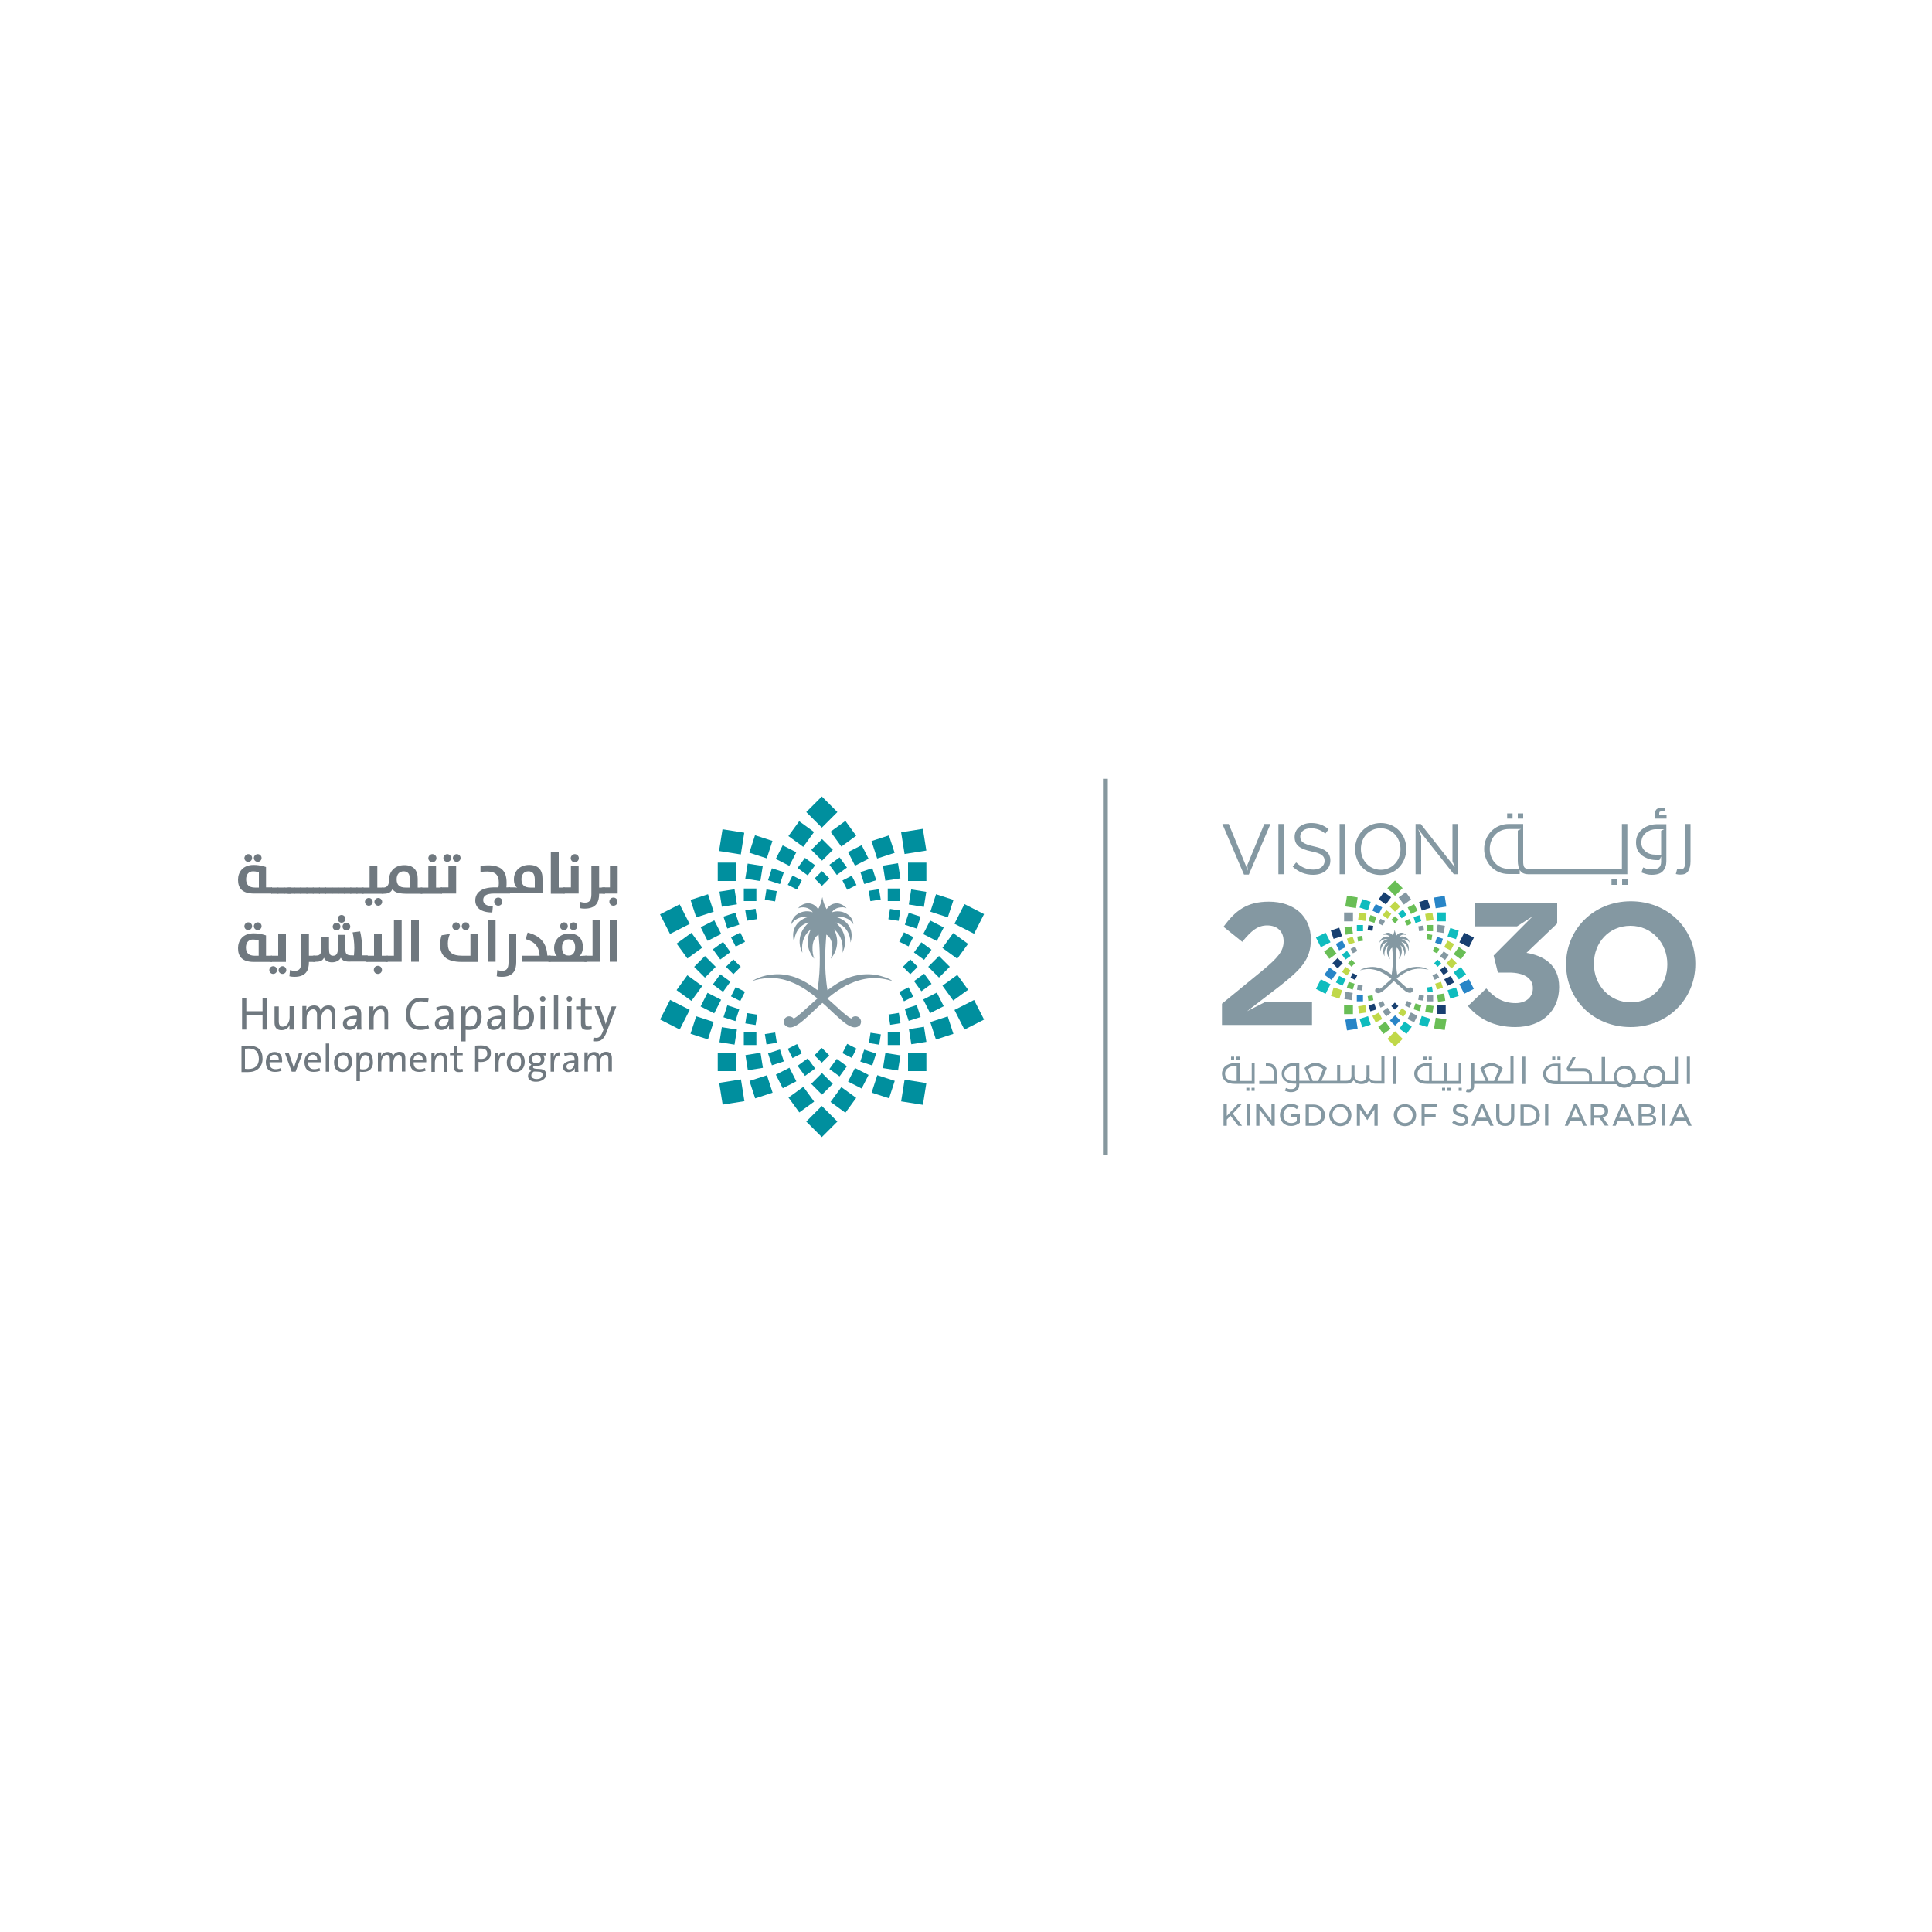 <?xml version="1.0" encoding="utf-8"?>
<!-- Generator: Adobe Illustrator 28.0.0, SVG Export Plug-In . SVG Version: 6.00 Build 0)  -->
<svg version="1.1" id="Layer_1" xmlns="http://www.w3.org/2000/svg" xmlns:xlink="http://www.w3.org/1999/xlink" x="0px" y="0px"
	 viewBox="0 0 1000 1000" style="enable-background:new 0 0 1000 1000;" xml:space="preserve">
<style type="text/css">
	.st0{fill:#8498A2;}
	.st1{fill:#C0D849;}
	.st2{fill:#2885C7;}
	.st3{fill:#0FBCBE;}
	.st4{fill:#184071;}
	.st5{fill:#69BE56;}
	.st6{fill:#008F9E;}
	.st7{fill:#6F787F;}
	.st8{fill:#86979E;}
</style>
<g>
	<g>
		<g>
			<g>
				<path class="st0" d="M664.6,452.5h-2.9v-26h2.9V452.5z M688.6,445.4L688.6,445.4c0,4.5-3.7,7.4-8.9,7.4c-4.1,0-7.5-1.4-10.6-4.2
					l1.8-2.2c2.7,2.5,5.3,3.7,8.9,3.7c3.5,0,5.8-1.9,5.8-4.4v-0.1c0-2.4-1.3-3.8-6.8-4.9c-6-1.3-8.7-3.2-8.7-7.5v-0.1
					c0-4.1,3.6-7.1,8.5-7.1c3.8,0,6.5,1.1,9.1,3.2l-1.7,2.3c-2.4-2-4.8-2.8-7.5-2.8c-3.4,0-5.5,1.9-5.5,4.2v0.1
					c0,2.5,1.3,3.8,7.1,5.1C685.9,439.3,688.6,441.4,688.6,445.4z M714.7,426c-7.9,0-13.3,6.3-13.3,13.4v0.1
					c0,7.2,5.3,13.4,13.2,13.4c7.9,0,13.3-6.3,13.3-13.4v-0.1C727.9,432.2,722.6,426,714.7,426z M724.9,439.5
					c0,5.9-4.2,10.7-10.2,10.7c-5.9,0-10.3-4.8-10.3-10.7v-0.1c0-5.9,4.2-10.7,10.2-10.7C720.6,428.7,724.9,433.6,724.9,439.5
					L724.9,439.5z M693.4,426.5h2.9v26h-2.9V426.5z M643.9,452.7l-11.2-26.2h3.3l1.6,3.9l7.6,18.5l0.7,1.8l-0.3-2.9l8.8-21.3h3.2
					l-11.2,26.2H643.9z M751.9,426.5h2.9v26h-2.3L734,429.1l1.6,3.8v19.6h-2.9v-26h2.7l17.6,22.4l-1.2-3.2V426.5z"/>
				<path class="st0" d="M834.1,458v-2.8h2.8v2.8H834.1z M839.6,458v-2.8h2.8v2.8H839.6z M782.9,423.7h-2.8V421h2.8V423.7z
					 M850.2,443c1,0.7,2.3,1.3,3.6,1.7c1.4,0.4,2.8,0.5,4.4,0.5h0.7l0.9-1.9v2.7c0,1.4-0.4,2.5-1.2,3.1c-0.8,0.6-2,0.9-3.5,0.9
					c-0.8,0-1.6-0.1-2.3-0.2c-0.7-0.2-1.5-0.4-2.3-0.8l-0.9,2.6c1.1,0.4,2,0.7,2.8,0.9c0.8,0.2,1.6,0.3,2.5,0.3
					c2.7,0,4.6-0.6,5.8-1.9c1.2-1.3,1.8-3,1.8-5.1v-19.2h-4.4c-1.7,0-3.2,0.2-4.6,0.7c-1.4,0.5-2.6,1.1-3.6,2c-1,0.8-1.8,1.8-2.3,3
					c-0.6,1.2-0.8,2.4-0.8,3.8c0,1.6,0.3,3,0.9,4.2C848.3,441.3,849.2,442.2,850.2,443z M850.2,433.2c0.4-0.8,1-1.5,1.7-2.1
					c0.7-0.6,1.5-1,2.4-1.4c0.9-0.3,1.8-0.5,2.7-0.5v0h4.4l-1.6,0.8v12.4h-2.8c-1,0-2-0.1-2.9-0.4c-0.9-0.3-1.7-0.7-2.4-1.3
					c-0.7-0.6-1.2-1.2-1.6-2c-0.4-0.8-0.6-1.7-0.6-2.8C849.6,435,849.8,434.1,850.2,433.2z M788.4,423.7h-2.8V421h2.8V423.7z
					 M869.6,452.7c-0.7,0-1.5-0.1-2.2-0.3l0.7-2.6c0.3,0.1,0.6,0.1,0.8,0.2c0.2,0,0.4,0,0.7,0c0.5,0,1-0.1,1.3-0.2
					c0.3-0.1,0.6-0.4,0.8-0.7c0.2-0.3,0.3-0.8,0.4-1.3c0.1-0.5,0.1-1.2,0.1-2v-19.3h2.8v19.3c0,1.1-0.1,2-0.3,2.9
					c-0.2,0.9-0.5,1.6-0.9,2.2c-0.4,0.6-1,1.1-1.6,1.4C871.4,452.6,870.6,452.7,869.6,452.7z M862.6,423.7h-6v-2.2
					c0-1.2,0.3-2.1,0.8-2.6c0.6-0.5,1.4-0.8,2.4-0.8h1.9v1.9h-1.9c-0.4,0-0.7,0.1-0.8,0.2c-0.1,0.2-0.2,0.5-0.2,0.8v0.6h3.8V423.7z
					 M780.9,452.4h5.7v-2.1c0.1,0.1,0.1,0.2,0.2,0.3c0.4,0.6,1,1.1,1.6,1.4c0.7,0.3,1.5,0.5,2.5,0.5h51.4v-26h-2.8v23.2h-2.9H791
					c-0.5,0-1-0.1-1.3-0.2c-0.3-0.2-0.6-0.4-0.8-0.7c-0.2-0.3-0.3-0.8-0.4-1.3c-0.1-0.5-0.1-1.2-0.1-2v-19h-7.4
					c-7.6,0-12.8,6-12.8,12.9v0.1C768.2,446.4,773.3,452.4,780.9,452.4z M771.1,439.4c0-5.7,4.1-10.3,9.8-10.3h6.4l-1.7,0.8v15.5
					c0,1.1,0.1,2,0.3,2.9c0.1,0.5,0.2,1,0.4,1.4l-5.4,0C775.2,449.8,771.1,445.1,771.1,439.4L771.1,439.4z"/>
				<g>
					<polygon class="st0" points="642.9,582.7 640.9,582.7 636.9,577.5 635,579.5 635,582.7 633.3,582.7 633.3,571.6 635,571.6 
						635,577.6 640.6,571.6 642.6,571.6 638.1,576.4 					"/>
					<rect x="645.2" y="571.6" class="st0" width="1.7" height="11"/>
					<polygon class="st0" points="659.8,571.6 659.8,582.7 658.3,582.7 651.9,574.3 651.9,582.7 650.2,582.7 650.2,571.6 
						651.8,571.6 658.1,579.8 658.1,571.6 					"/>
					<path class="st0" d="M672.8,576.6v4.5c-0.9,0.8-2.5,1.7-4.6,1.7c-3.4,0-5.7-2.3-5.7-5.7v0c0-3.2,2.5-5.7,5.7-5.7
						c1.7,0,2.9,0.4,4.1,1.4l-1.1,1.3c-0.8-0.7-1.7-1.2-3.1-1.2c-2.1,0-3.8,1.9-3.8,4.2c0,2.5,1.6,4.2,4,4.2c1.1,0,2.1-0.3,2.8-0.9
						l0.1,0v-2.3h-2.9v-1.4H672.8z"/>
					<path class="st0" d="M679.9,571.7h-4.1v11h4.1c3.4,0,5.9-2.3,5.9-5.5C685.8,574,683.3,571.7,679.9,571.7z M679.9,581.2h-2.4v-8
						h2.4c2.4,0,4.1,1.6,4.1,4C684,579.5,682.3,581.2,679.9,581.2z"/>
					<path class="st0" d="M693.8,571.5c-3.3,0-5.8,2.5-5.8,5.7v0c0,3.2,2.5,5.7,5.7,5.7c3.3,0,5.8-2.4,5.8-5.7
						C699.5,573.9,697,571.5,693.8,571.5z M697.7,577.2c0,2.4-1.7,4.1-4,4.1c-2.2,0-4-1.8-4-4.2c0-2.4,1.7-4.2,4-4.2
						C696,573,697.7,574.8,697.7,577.2L697.7,577.2z"/>
					<polygon class="st0" points="713.1,571.6 713.1,582.7 711.4,582.7 711.4,574.2 707.7,579.8 703.9,574.2 703.9,582.7 
						702.3,582.7 702.3,571.6 704.2,571.6 707.7,577.1 711.2,571.6 					"/>
					<path class="st0" d="M727.2,571.5c-3.3,0-5.8,2.5-5.8,5.7v0c0,3.2,2.5,5.7,5.8,5.7c3.3,0,5.8-2.4,5.8-5.7
						C733,573.9,730.5,571.5,727.2,571.5z M731.2,577.2c0,2.4-1.7,4.1-4,4.1c-2.2,0-4-1.8-4-4.2c0-2.4,1.7-4.2,4-4.2
						C729.4,573,731.2,574.8,731.2,577.2L731.2,577.2z"/>
					<polygon class="st0" points="737.4,573.2 737.4,576.5 743.1,576.5 743.1,578.1 737.4,578.1 737.4,582.7 735.8,582.7 
						735.8,571.6 743.9,571.6 743.9,573.2 					"/>
					<path class="st0" d="M760,579.6c0,2-1.5,3.2-3.9,3.2c-1.7,0-3.2-0.6-4.5-1.7l1-1.2c1.2,1,2.3,1.4,3.6,1.4
						c1.3,0,2.2-0.6,2.2-1.6c0-1-0.6-1.4-2.7-1.9c-2.4-0.6-3.7-1.3-3.7-3.3c0-1.8,1.5-3.1,3.7-3.1c1.5,0,2.8,0.4,3.9,1.3l-0.9,1.3
						c-1-0.7-2-1.1-3-1.1c-1.2,0-2,0.6-2,1.5c0,1,0.6,1.4,2.8,1.9C759,577,760,577.9,760,579.6z"/>
					<path class="st0" d="M768,571.6h-1.6l-4.8,11.1h1.7l1.2-2.7h5.6l1.2,2.7h1.8L768,571.6z M765,578.5l2.2-5.1l2.2,5.1H765z"/>
					<path class="st0" d="M783.8,571.6v6.3c0,3.1-1.7,4.9-4.7,4.9c-3,0-4.7-1.8-4.7-4.8v-6.4h1.7v6.3c0,2.2,1.1,3.4,3,3.4
						c1.9,0,3-1.2,3-3.3v-6.4H783.8z"/>
					<path class="st0" d="M791.1,571.7H787v11h4.1c3.4,0,5.9-2.3,5.9-5.5C796.9,574,794.5,571.7,791.1,571.7z M791.1,581.2h-2.4v-8
						h2.4c2.4,0,4.1,1.6,4.1,4C795.1,579.5,793.5,581.2,791.1,581.2z"/>
					<rect x="799.7" y="571.6" class="st0" width="1.7" height="11"/>
					<path class="st0" d="M816.3,571.6h-1.6l-4.8,11.1h1.7l1.2-2.7h5.6l1.1,2.7h1.8L816.3,571.6z M813.3,578.5l2.2-5.1l2.2,5.1
						H813.3z"/>
					<path class="st0" d="M829.6,578.4l0.2-0.1c1.7-0.5,2.6-1.6,2.6-3.3c0-1-0.3-1.8-0.9-2.4c-0.7-0.7-1.8-1.1-3.2-1.1h-4.9v11h1.7
						v-3.9h2.7l0.1,0.1l2.7,3.9h2L829.6,578.4z M825.1,577.3v-4.1h3c1.6,0,2.5,0.7,2.5,2c0,1.3-1,2.1-2.5,2.1H825.1z"/>
					<path class="st0" d="M841,571.6h-1.6l-4.8,11.1h1.7l1.2-2.7h5.6l1.1,2.7h1.8L841,571.6z M838,578.5l2.2-5.1l2.2,5.1H838z"/>
					<path class="st0" d="M855.1,577.1l-0.3-0.1l0.3-0.2c1-0.5,1.5-1.3,1.5-2.4c0-0.7-0.2-1.3-0.7-1.8c-0.6-0.6-1.6-1-2.9-1h-4.9v11
						h5.1c2.5,0,4-1.1,4-3C857.3,578.4,856.6,577.6,855.1,577.1z M849.8,573.1h3c1.3,0,2.1,0.6,2.1,1.6c0,1.1-0.8,1.7-2.3,1.7h-2.9
						V573.1z M853.3,581.2h-3.4v-3.4h3.3c2.2,0,2.5,1,2.5,1.7C855.6,580.6,854.7,581.2,853.3,581.2z"/>
					<rect x="860" y="571.6" class="st0" width="1.7" height="11"/>
					<path class="st0" d="M870.5,571.6h-1.6l-4.8,11.1h1.7l1.2-2.7h5.6l1.2,2.7h1.8L870.5,571.6z M867.5,578.5l2.2-5.1l2.2,5.1
						H867.5z"/>
					<path class="st0" d="M807.7,546.9h-1.6v1.6h1.6V546.9z M787.9,561.1h1.6v-14.2h-1.6V561.1z M649.5,550.3h-1.6v9.2h-6.3v-9.2
						h-2.5c-1,0-1.9,0.1-2.7,0.4c-0.8,0.3-1.5,0.6-2.1,1.1c-0.6,0.5-1,1.1-1.3,1.7c-0.3,0.7-0.5,1.4-0.5,2.1c0,0.9,0.2,1.7,0.5,2.4
						c0.4,0.7,0.8,1.2,1.4,1.7c0.6,0.4,1.3,0.8,2.1,1c0.8,0.2,1.6,0.3,2.5,0.3h10.4V550.3z M640,559.5h-1.6c-0.6,0-1.2-0.1-1.7-0.3
						c-0.5-0.2-1-0.4-1.4-0.7c-0.4-0.3-0.7-0.7-0.9-1.2c-0.2-0.5-0.3-1-0.3-1.6c0-0.6,0.1-1.1,0.4-1.6c0.2-0.5,0.6-0.9,1-1.2
						c0.4-0.3,0.9-0.6,1.4-0.8c0.5-0.2,1-0.3,1.6-0.3h1.6V559.5z M645.1,564.6h1.6V563h-1.6V564.6z M641.6,546.9h-1.6v1.6h1.6V546.9
						z M738.4,546.9h-1.6v1.6h1.6V546.9z M647.8,564.6h1.6V563h-1.6V564.6z M741.1,546.9h-1.6v1.6h1.6V546.9z M805,546.9h-1.6v1.6
						h1.6V546.9z M638.8,546.9h-1.6v1.6h1.6V546.9z M746.4,564.6h1.6V563h-1.6V564.6z M756.6,550.3H755v9.2h-6v-9.2h-1.6v9.2h-6.3
						v-9.2h-2.5c-1,0-1.9,0.1-2.7,0.4c-0.8,0.3-1.5,0.6-2.1,1.1c-0.6,0.5-1,1.1-1.3,1.7c-0.3,0.7-0.5,1.4-0.5,2.1
						c0,0.9,0.2,1.7,0.5,2.4c0.4,0.7,0.8,1.2,1.4,1.7c0.6,0.4,1.3,0.8,2.1,1c0.8,0.2,1.6,0.3,2.5,0.3h17.9V550.3z M739.5,559.5H738
						c-0.6,0-1.2-0.1-1.7-0.3c-0.5-0.2-1-0.4-1.4-0.7c-0.4-0.3-0.7-0.7-0.9-1.2c-0.2-0.5-0.3-1-0.3-1.6c0-0.6,0.1-1.1,0.4-1.6
						c0.2-0.5,0.6-0.9,1-1.2c0.4-0.3,0.9-0.6,1.4-0.8c0.5-0.2,1-0.3,1.6-0.3h1.6V559.5z M749.2,564.6h1.6V563h-1.6V564.6z
						 M659.7,551.7c-0.4-0.5-0.9-0.8-1.4-1c-0.5-0.2-1.2-0.3-1.9-0.3h-1.2v1.6h1.4c0.4,0,0.7,0.1,1.1,0.2c0.3,0.2,0.6,0.4,0.9,0.6
						c0.2,0.3,0.4,0.6,0.5,0.9c0.1,0.3,0.1,0.7,0.1,1.2v4.6h-7.4v1.6h9v-6.2c0-0.6-0.1-1.2-0.2-1.7
						C660.3,552.6,660,552.1,659.7,551.7z M781.7,559.5H775l2.8-6.6c-0.4-0.4-0.9-0.7-1.3-1c-0.5-0.3-1-0.6-1.5-0.9
						c-0.5-0.2-1-0.4-1.5-0.6c-0.5-0.1-1-0.2-1.5-0.2c-0.5,0-1,0.1-1.5,0.2c-0.5,0.1-1,0.3-1.5,0.6c-0.5,0.2-1,0.5-1.5,0.9
						c-0.5,0.3-0.9,0.7-1.3,1l2.8,6.6h-5.9v-9.2h-1.6v11.1c0,0.4,0,0.8-0.1,1.1c0,0.3-0.1,0.6-0.2,0.8c-0.1,0.2-0.3,0.3-0.5,0.4
						c-0.2,0.1-0.4,0.1-0.7,0.1c-0.1,0-0.3,0-0.4,0c-0.1,0-0.3,0-0.4-0.1l-0.4,1.5c0.4,0.1,0.9,0.2,1.3,0.2c0.6,0,1-0.1,1.4-0.3
						c0.4-0.2,0.7-0.5,0.9-0.8c0.2-0.4,0.4-0.8,0.5-1.3c0.1-0.5,0.1-1.1,0.1-1.7v-0.3h20.4v-14.2h-1.6V559.5z M770.5,559.5l-2.5-6.1
						c0.6-0.5,1.2-0.9,1.9-1.1c0.6-0.2,1.3-0.4,2-0.4c0.7,0,1.4,0.1,2.1,0.4c0.7,0.3,1.3,0.6,1.8,1.1l-2.5,6.1H770.5z M755,564.6
						h1.6V563H755V564.6z M873.1,546.9v14.2h1.6v-14.2H873.1z M866.9,559.5h-5.4c0.3-0.7,0.5-1.5,0.5-2.3c0-0.8-0.1-1.6-0.4-2.3
						c-0.3-0.7-0.7-1.3-1.2-1.8c-0.5-0.5-1.1-0.9-1.8-1.2c-0.7-0.3-1.5-0.4-2.3-0.4c-0.8,0-1.5,0.2-2.2,0.5
						c-0.7,0.3-1.3,0.7-1.8,1.2c-0.5,0.5-0.9,1.1-1.2,1.8c-0.3,0.7-0.4,1.5-0.4,2.3c0,0.4,0,0.8,0.1,1.2c0.1,0.4,0.2,0.8,0.3,1.1
						h-4.9c0.3-0.7,0.5-1.5,0.5-2.3c0-0.8-0.1-1.6-0.4-2.3c-0.3-0.7-0.7-1.3-1.2-1.8c-0.5-0.5-1.1-0.9-1.8-1.2
						c-0.7-0.3-1.5-0.4-2.3-0.4c-0.8,0-1.5,0.2-2.2,0.5c-0.7,0.3-1.3,0.7-1.8,1.2c-0.5,0.5-0.9,1.1-1.2,1.8
						c-0.3,0.7-0.4,1.5-0.4,2.3c0,0.4,0,0.8,0.1,1.2c0.1,0.4,0.2,0.8,0.3,1.1h-5v-12.6H829v12.6H824v-2.4c0-0.6-0.1-1.2-0.2-1.7
						c-0.2-0.5-0.4-1-0.8-1.4c-0.4-0.5-0.9-0.8-1.4-1c-0.5-0.2-1.2-0.3-2-0.3h-7l3-5.7h-1.7l-3,5.7c0.1,0.3,0.1,0.6,0.2,0.9
						c0.1,0.3,0.3,0.5,0.5,0.7h8.1c0.5,0,0.9,0.1,1.3,0.2c0.4,0.2,0.7,0.4,0.9,0.6c0.2,0.3,0.4,0.6,0.5,0.9c0.1,0.3,0.1,0.7,0.1,1.1
						v2.4h-14.7v-9.2h-2.5c-1,0-1.9,0.1-2.7,0.4c-0.8,0.3-1.5,0.6-2.1,1.1c-0.6,0.5-1,1.1-1.3,1.7c-0.3,0.7-0.5,1.4-0.5,2.1
						c0,0.9,0.2,1.7,0.5,2.4c0.4,0.7,0.8,1.2,1.4,1.7c0.6,0.4,1.3,0.8,2.1,1c0.8,0.2,1.6,0.3,2.5,0.3h31.4c0.5,0.6,1.1,1,1.8,1.3
						c0.7,0.3,1.5,0.5,2.3,0.5c0.8,0,1.6-0.2,2.4-0.5c0.7-0.3,1.4-0.8,1.9-1.3h7c0.5,0.6,1.1,1,1.8,1.3c0.7,0.3,1.5,0.5,2.3,0.5
						c0.8,0,1.6-0.2,2.4-0.5c0.7-0.3,1.4-0.8,1.9-1.3h8.1v-14.2h-1.6V559.5z M806.2,559.5h-1.6c-0.6,0-1.2-0.1-1.7-0.3
						c-0.5-0.2-1-0.4-1.4-0.7c-0.4-0.3-0.7-0.7-0.9-1.2c-0.2-0.5-0.3-1-0.3-1.6c0-0.6,0.1-1.1,0.4-1.6c0.2-0.5,0.6-0.9,1-1.2
						c0.4-0.3,0.9-0.6,1.4-0.8c0.5-0.2,1-0.3,1.6-0.3h1.6V559.5z M844.7,558.8c-0.2,0.5-0.5,0.9-0.9,1.3c-0.4,0.4-0.8,0.7-1.3,0.9
						c-0.5,0.2-1.1,0.3-1.7,0.3c-0.6,0-1.1-0.1-1.6-0.3c-0.5-0.2-0.9-0.5-1.3-0.9c-0.4-0.4-0.6-0.8-0.9-1.3c-0.2-0.5-0.3-1-0.3-1.6
						s0.1-1.1,0.3-1.6c0.2-0.5,0.5-1,0.8-1.3c0.4-0.4,0.8-0.7,1.3-0.9s1-0.3,1.6-0.3c0.6,0,1.2,0.1,1.7,0.3c0.5,0.2,1,0.5,1.3,0.9
						c0.4,0.4,0.7,0.8,0.9,1.3s0.3,1.1,0.3,1.7C845,557.7,844.9,558.3,844.7,558.8z M860.1,558.8c-0.2,0.5-0.5,0.9-0.9,1.3
						c-0.4,0.4-0.8,0.7-1.3,0.9c-0.5,0.2-1.1,0.3-1.7,0.3c-0.6,0-1.1-0.1-1.6-0.3c-0.5-0.2-0.9-0.5-1.3-0.9
						c-0.4-0.4-0.6-0.8-0.9-1.3c-0.2-0.5-0.3-1-0.3-1.6s0.1-1.1,0.3-1.6c0.2-0.5,0.5-1,0.8-1.3c0.4-0.4,0.8-0.7,1.3-0.9
						s1-0.3,1.6-0.3c0.6,0,1.2,0.1,1.7,0.3c0.5,0.2,1,0.5,1.3,0.9c0.4,0.4,0.7,0.8,0.9,1.3s0.3,1.1,0.3,1.7
						C860.4,557.7,860.3,558.3,860.1,558.8z M714.8,559.5h-2.6c-0.9,0-1.7-0.1-2.2-0.4c-0.5-0.3-0.9-0.7-1.2-1.2
						c0.1-0.4,0.1-0.9,0.1-1.5v-5.1h-1.6v5.4c0,0.9-0.2,1.6-0.7,2.2c-0.5,0.5-1.2,0.8-2.2,0.8c-0.5,0-0.9-0.1-1.3-0.2
						c-0.4-0.1-0.7-0.3-1-0.6c-0.3-0.3-0.5-0.5-0.7-0.9s-0.2-0.7-0.3-1.1v-5.6h-1.6v5.5c0,0.5-0.1,0.9-0.2,1.2
						c-0.1,0.3-0.3,0.6-0.6,0.8c-0.3,0.2-0.5,0.4-0.9,0.5c-0.3,0.1-0.7,0.1-1,0.1h-3.1v-8.2h-1.6v8.2H684l2.8-6.6
						c-0.4-0.4-0.9-0.7-1.3-1c-0.5-0.3-1-0.6-1.5-0.9c-0.5-0.2-1-0.4-1.5-0.6c-0.5-0.1-1-0.2-1.5-0.2c-0.5,0-1,0.1-1.5,0.2
						c-0.5,0.1-1,0.3-1.5,0.6c-0.5,0.2-1,0.5-1.5,0.9c-0.5,0.3-0.9,0.7-1.3,1l2.8,6.6h-5.5v-9.2h-2.5c-1,0-1.9,0.1-2.7,0.4
						c-0.8,0.3-1.5,0.7-2.1,1.1c-0.6,0.5-1,1.1-1.3,1.7c-0.3,0.7-0.5,1.4-0.5,2.2c0,0.9,0.2,1.7,0.5,2.4c0.4,0.7,0.8,1.2,1.4,1.6
						c0.6,0.4,1.3,0.7,2.1,1c0.8,0.2,1.6,0.3,2.5,0.3h1v0.5c0,0.8-0.2,1.4-0.7,1.8c-0.5,0.4-1.1,0.5-2,0.5c-0.5,0-0.9,0-1.3-0.1
						c-0.4-0.1-0.8-0.3-1.3-0.5l-0.5,1.5c0.6,0.2,1.1,0.4,1.6,0.5c0.5,0.1,0.9,0.2,1.4,0.2c1.5,0,2.7-0.4,3.4-1.1c0.7-0.7,1-1.7,1-3
						v-0.3h24.6c0.8,0,1.4-0.2,2.1-0.5c0.6-0.3,1.1-0.8,1.5-1.3c0.4,0.6,0.9,1.1,1.6,1.5c0.7,0.4,1.4,0.5,2.4,0.5
						c1,0,1.8-0.2,2.4-0.5c0.7-0.3,1.2-0.8,1.5-1.5c0.1,0.2,0.3,0.4,0.5,0.7c0.2,0.2,0.4,0.4,0.7,0.6c0.3,0.2,0.7,0.3,1.1,0.4
						c0.3,0.1,0.7,0.1,1.1,0.1v0h4.6v-14.2h-1.6V559.5z M670.7,559.5h-1.6c-0.6,0-1.2-0.1-1.7-0.2c-0.5-0.2-1-0.4-1.4-0.7
						c-0.4-0.3-0.7-0.7-0.9-1.2c-0.2-0.5-0.3-1-0.3-1.6c0-0.6,0.1-1.1,0.4-1.6c0.2-0.5,0.6-0.9,1-1.2c0.4-0.3,0.9-0.6,1.4-0.8
						c0.5-0.2,1-0.3,1.6-0.3h1.6V559.5z M679.5,559.5l-2.5-6.1c0.6-0.5,1.2-0.9,1.9-1.1c0.6-0.2,1.3-0.4,2-0.4
						c0.7,0,1.4,0.1,2.1,0.4c0.7,0.3,1.3,0.6,1.8,1.1l-2.5,6.1H679.5z M721,561.1h1.6v-14.2H721V561.1z"/>
				</g>
			</g>
			<g>
				<path class="st0" d="M844.1,466.5c-19.4,0-33.5,14.7-33.5,32.5v0.2c0,17.9,13.9,32.4,33.4,32.4c19.4,0,33.5-14.7,33.5-32.6v-0.2
					C877.5,480.9,863.5,466.5,844.1,466.5z M863,499.2c0,10.8-7.7,19.6-18.9,19.6c-11.1,0-19.1-9-19.1-19.8v-0.2
					c0-10.8,7.7-19.6,18.9-19.6c11.1,0,19.1,9,19.1,19.8V499.2z M655.1,518.5h24v12h-46.6v-11l21-17.2c7.8-6.5,10.9-9.9,10.9-15.1
					c0-5.3-3.5-8.2-8.5-8.2c-4.9,0-8.2,2.7-12.9,8.5l-9.7-7.8c6.2-8.5,12.2-13,23.5-13c13,0,21.7,7.6,21.7,19.4v0.2
					c0,10.5-5.4,15.7-16.5,24.4l-13.8,10.6l-2.7,2.1L655.1,518.5z M807,510.8v0.2c0,11.9-8.6,20.6-22.7,20.6
					c-11.3,0-19.2-4.5-24.5-10.9l9.5-9.1c4.3,4.9,8.8,7.6,15.2,7.6c5.2,0,8.9-3,8.9-7.6v-0.2c0-5.1-4.6-8-12.3-8h-5.8l-2.2-8.8
					l20.2-20.3l-8.1,5.2h-21.8v-11.9H806V478l-15.9,15.2C798.6,494.6,807,499.1,807,510.8z"/>
				<path class="st0" d="M739.5,501.9c-0.4-0.2-1.2-0.6-2.2-0.9c-1.5-0.5-3.6-0.8-6-0.4c-0.8,0.1-1.7,0.3-2.6,0.7
					c-0.1,0-0.2,0.1-0.3,0.1c-0.5,0.2-0.9,0.4-1.4,0.6c-0.4,0.2-0.8,0.4-1.2,0.7c-0.9,0.5-1.8,1.1-2.6,1.8c-1-5.9-0.5-11.3-0.3-14
					c0,0,0,0,0,0c2.1,1.3,1.5,5,1.1,6c0,0,0,0,0,0c2.6-3.1,1.3-6.4,0.8-7.3c0,0,0,0,0,0c0.4,0.3,0.7,0.6,0.9,1
					c0.8,1,1.1,2.1,1.2,3.1c0,0.5,0,1,0,1.4c0,0.1,0,0.2,0,0.3c0,0,0,0,0,0c0,0,0,0,0,0c0.7-1.4,1-3.4,0-5.5
					c-0.3-0.5-0.7-1.1-1.2-1.6c-0.1-0.2-0.3-0.3-0.5-0.4c0,0,0,0,0,0c0.2,0,0.3,0.1,0.5,0.1c0.4,0.2,0.8,0.4,1.2,0.6
					c0.8,0.6,1.3,1.4,1.6,2.2c0.3,0.7,0.4,1.4,0.4,2c0,0,0,0,0,0c0.5-1.8,0.2-3.1-0.4-4.1c-0.4-0.7-1-1.2-1.6-1.6
					c-0.4-0.2-0.8-0.4-1.2-0.5c-0.2-0.1-0.4-0.1-0.6-0.1c0,0,0,0,0,0c0.2,0,0.4,0,0.6,0c0.4,0,0.8,0,1.2,0.1
					c0.7,0.1,1.2,0.4,1.6,0.6c0.7,0.4,1,1,1.1,1.2c0,0,0,0,0,0c-0.1-0.9-0.5-1.7-1.1-2.2c-0.5-0.4-1-0.7-1.6-0.9
					c-0.4-0.1-0.8-0.2-1.2-0.2c-0.5,0-1,0.1-1.5,0.3c0,0,0,0,0,0c0.4-0.5,0.9-0.9,1.5-1.1c0.4-0.1,0.8-0.2,1.2-0.1
					c0.4,0,0.7,0.1,1,0.2c0,0,0,0,0,0c-0.3-0.3-0.6-0.6-1-0.8c-0.4-0.2-0.8-0.3-1.2-0.4c-1-0.1-2.1,0.3-2.8,1.4c0,0,0,0,0,0
					c-0.1-0.2-0.3-0.5-0.4-0.8c-0.3-0.7-0.5-1.4-0.6-2.1c0,0,0,0,0,0c-0.1,0.7-0.4,1.5-0.6,2.1c-0.1,0.3-0.3,0.5-0.4,0.8
					c0,0,0,0,0,0c-1.2-1.9-3.6-1.8-5-0.2c0,0,0,0,0,0c0.9-0.4,2.7-0.3,3.6,1c0,0,0,0,0,0c-1.4-0.6-3.5-0.2-4.7,1.2
					c-0.4,0.5-0.7,1.1-0.8,1.8c0,0,0,0,0,0c0.1-0.2,0.3-0.5,0.7-0.9c0.7-0.6,1.8-1.2,3.7-1c0,0,0,0,0,0c-1,0.1-3,1-3.7,3
					c-0.3,0.9-0.4,2,0,3.4c0,0,0,0,0,0c0,0,0-0.1,0-0.1c0-1.8,1.1-4.3,3.6-4.9c0,0,0,0,0,0c-2.9,2.5-2.6,5.7-1.7,7.5c0,0,0,0,0,0
					c-0.1-1.4-0.2-3.9,2.1-5.8c0,0,0,0,0,0c-0.5,0.9-1.8,4.2,0.8,7.3c0,0,0,0,0,0c-0.4-1-1-4.7,1.1-6c0,0,0,0,0,0
					c0.2,2.7,0.7,8.1-0.3,14c-1.7-1.3-3.4-2.4-5.2-3.1c-0.2-0.1-0.4-0.2-0.6-0.2c-1.8-0.6-3.4-0.8-4.9-0.7c-2.3,0.1-4.1,0.8-5,1.3
					c-0.2,0.1-0.4,0.2-0.5,0.3c-0.1,0,0,0.1,0,0.1c0.2,0,0.3-0.1,0.4-0.1c1.8-0.5,3.5-0.6,5-0.5c1.7,0.2,3.4,0.6,4.9,1.3
					c2.1,1,4.1,2.3,5.8,3.8c-2.5,2.2-4.5,4.2-5.8,5c-0.1,0-0.1,0.1-0.2,0.1c-0.3-0.4-0.8-0.7-1.4-0.5c-0.5,0.1-0.9,0.5-1,1
					c-0.1,0.4,0,0.9,0.3,1.2c0.7,0.7,1.5,0.7,2.3,0.3c1.7-0.7,3.8-3,6.4-5.4c0.2-0.2,0.4-0.4,0.7-0.6c0.2,0.2,0.4,0.4,0.7,0.6
					c1.2,1.1,2.3,2.1,3.3,3c0.4,0.4,0.8,0.7,1.2,1c0.6,0.5,1.1,0.9,1.6,1.1c1,0.5,1.9,0.6,2.6-0.1c0,0,0.1-0.1,0.1-0.1
					c0.2-0.2,0.4-0.7,0.3-1.2c-0.1-0.3-0.2-0.5-0.4-0.7c-0.2-0.2-0.4-0.3-0.6-0.3c-0.6-0.1-1.1,0.1-1.4,0.5
					c-0.2-0.1-0.4-0.2-0.6-0.3c-0.5-0.3-1-0.8-1.6-1.3c-0.4-0.3-0.8-0.7-1.2-1.1c-0.8-0.7-1.7-1.5-2.6-2.4c0.8-0.7,1.7-1.4,2.6-2
					c0.4-0.3,0.8-0.5,1.2-0.7c0.5-0.3,1.1-0.6,1.6-0.9c0.8-0.4,1.7-0.7,2.6-1c1.9-0.5,3.9-0.7,6-0.4
					C738.1,501.6,738.8,501.8,739.5,501.9C739.6,502,739.6,502,739.5,501.9z"/>
				
					<rect x="719.2" y="534.8" transform="matrix(-0.707 -0.707 0.707 -0.707 852.449 1428.256)" class="st1" width="5.6" height="5.6"/>
				
					<rect x="689.5" y="511.7" transform="matrix(0.309 -0.951 0.951 0.309 -10.791 1013.074)" class="st1" width="4.6" height="4.6"/>
				
					<rect x="702.8" y="472.8" transform="matrix(0.988 0.156 -0.156 0.988 82.933 -104.392)" class="st1" width="3.8" height="3.8"/>
				
					<rect x="749.6" y="496.6" transform="matrix(0.707 -0.707 0.707 0.707 -132.416 677.438)" class="st1" width="3.8" height="3.8"/>
				
					<rect x="748.2" y="487.5" transform="matrix(0.454 -0.891 0.891 0.454 -26.54 935.572)" class="st1" width="3.8" height="3.8"/>
				
					<rect x="702.8" y="520.5" transform="matrix(-0.156 -0.988 0.988 -0.156 298.922 1300.162)" class="st1" width="3.8" height="3.8"/>
				
					<rect x="737.5" y="472.8" transform="matrix(-0.156 -0.988 0.988 -0.156 386.188 1279.211)" class="st1" width="3.8" height="3.8"/>
				
					<rect x="711" y="524.7" transform="matrix(-0.454 -0.891 0.891 -0.454 567.339 1400.907)" class="st1" width="3.8" height="3.8"/>
				
					<rect x="720.1" y="467.1" transform="matrix(-0.707 -0.707 0.707 -0.707 900.905 1311.273)" class="st1" width="3.8" height="3.8"/>
				
					<rect x="716.4" y="471.6" transform="matrix(0.809 0.588 -0.588 0.809 415.278 -331.661)" class="st1" width="3.2" height="3.2"/>
				
					<rect x="724.5" y="522.3" transform="matrix(0.809 0.588 -0.588 0.809 446.602 -326.699)" class="st1" width="3.2" height="3.2"/>
				
					<rect x="697.6" y="485.3" transform="matrix(0.951 -0.309 0.309 0.951 -116.244 239.885)" class="st1" width="3.2" height="3.2"/>
				
					<rect x="743.3" y="508.6" transform="matrix(0.951 -0.309 0.309 0.951 -121.205 255.154)" class="st1" width="3.2" height="3.2"/>
				
					<rect x="695.1" y="501" transform="matrix(0.588 -0.809 0.809 0.588 -119.406 770.797)" class="st1" width="3.2" height="3.2"/>
				
					<rect x="756.3" y="507.8" transform="matrix(0.891 -0.454 0.454 0.891 -149.074 400.295)" class="st2" width="5.6" height="5.6"/>
				
					<rect x="696.3" y="527.3" transform="matrix(-0.156 -0.988 0.988 -0.156 284.85 1303.541)" class="st2" width="5.6" height="5.6"/>
				
					<rect x="742.2" y="464.2" transform="matrix(-0.156 -0.988 0.988 -0.156 400.26 1275.833)" class="st2" width="5.6" height="5.6"/>
				
					<rect x="686.2" y="501.6" transform="matrix(0.588 -0.809 0.809 0.588 -123.822 764.719)" class="st2" width="4.6" height="4.6"/>
				
					<rect x="711" y="468.6" transform="matrix(0.891 0.454 -0.454 0.891 291.303 -272.372)" class="st2" width="3.8" height="3.8"/>
				
					<rect x="692.1" y="487.5" transform="matrix(0.891 -0.454 0.454 0.891 -146.564 368.399)" class="st2" width="3.8" height="3.8"/>
				
					<rect x="720.1" y="526.2" transform="matrix(-0.707 -0.707 0.707 -0.707 859.177 1412.012)" class="st2" width="3.8" height="3.8"/>
				
					<rect x="743.3" y="485.3" transform="matrix(0.309 -0.951 0.951 0.309 51.625 1044.876)" class="st2" width="3.2" height="3.2"/>
				
					<rect x="702.3" y="515.1" transform="matrix(4.650686e-11 -1 1 4.650686e-11 187.182 1220.585)" class="st2" width="3.2" height="3.2"/>
				
					<rect x="682.1" y="483.7" transform="matrix(0.891 -0.454 0.454 0.891 -146.215 363.97)" class="st3" width="5.6" height="5.6"/>
				
					<rect x="682.1" y="507.8" transform="matrix(0.454 -0.891 0.891 0.454 -80.993 889.065)" class="st3" width="5.6" height="5.6"/>
				
					<rect x="704.3" y="466" transform="matrix(0.951 0.309 -0.309 0.951 179.305 -195.436)" class="st3" width="4.6" height="4.6"/>
				
					<rect x="735.1" y="526.5" transform="matrix(0.951 0.309 -0.309 0.951 199.498 -201.998)" class="st3" width="4.6" height="4.6"/>
				
					<rect x="749.9" y="511.7" transform="matrix(0.951 -0.309 0.309 0.951 -122.005 257.616)" class="st3" width="4.6" height="4.6"/>
				
					<rect x="753.2" y="501.6" transform="matrix(0.809 -0.588 0.588 0.809 -151.87 540.325)" class="st3" width="4.6" height="4.6"/>
				
					<rect x="749.9" y="480.8" transform="matrix(0.309 -0.951 0.951 0.309 60.292 1049.292)" class="st3" width="4.6" height="4.6"/>
				
					<rect x="743.7" y="472.3" transform="matrix(4.528473e-11 -1 1 4.528473e-11 271.454 1220.585)" class="st3" width="4.6" height="4.6"/>
				
					<rect x="704.3" y="526.5" transform="matrix(-0.309 -0.951 0.951 -0.309 422.068 1364.235)" class="st3" width="4.6" height="4.6"/>
				
					<rect x="725" y="529.8" transform="matrix(-0.809 -0.588 0.588 -0.809 1003.015 1390.045)" class="st3" width="4.6" height="4.6"/>
				
					<rect x="692.1" y="505.8" transform="matrix(0.454 -0.891 0.891 0.454 -73.432 895.523)" class="st3" width="3.8" height="3.8"/>
				<rect x="702.3" y="478.8" class="st3" width="3.2" height="3.2"/>
				
					<rect x="695.1" y="493" transform="matrix(0.809 -0.588 0.588 0.809 -157.631 503.95)" class="st3" width="3.2" height="3.2"/>
				
					<rect x="732.1" y="474.1" transform="matrix(-0.309 -0.951 0.951 -0.309 507.976 1320.462)" class="st3" width="3.2" height="3.2"/>
				
					<rect x="724.5" y="471.6" transform="matrix(-0.588 -0.809 0.809 -0.588 769.954 1338.746)" class="st3" width="3.2" height="3.2"/>
				
					<rect x="738.8" y="510.4" transform="matrix(0.988 -0.156 0.156 0.988 -70.932 122.073)" class="st3" width="2.6" height="2.6"/>
				
					<rect x="743" y="497.2" transform="matrix(0.707 -0.707 0.707 0.707 -134.523 672.35)" class="st3" width="2.6" height="2.6"/>
				
					<rect x="756.3" y="483.7" transform="matrix(0.454 -0.891 0.891 0.454 -18.979 942.03)" class="st4" width="5.6" height="5.6"/>
				<rect x="743.7" y="520.2" class="st4" width="4.6" height="4.6"/>
				
					<rect x="689.5" y="480.8" transform="matrix(0.951 -0.309 0.309 0.951 -115.444 237.423)" class="st4" width="4.6" height="4.6"/>
				
					<rect x="735.1" y="466" transform="matrix(-0.309 -0.951 0.951 -0.309 519.906 1314.384)" class="st4" width="4.6" height="4.6"/>
				
					<rect x="714.4" y="462.7" transform="matrix(-0.809 -0.588 0.588 -0.809 1023.208 1262.55)" class="st4" width="4.6" height="4.6"/>
				
					<rect x="748.2" y="505.8" transform="matrix(0.891 -0.454 0.454 0.891 -148.726 395.866)" class="st4" width="3.8" height="3.8"/>
				
					<rect x="690.6" y="496.6" transform="matrix(0.707 -0.707 0.707 0.707 -149.7 635.71)" class="st4" width="3.8" height="3.8"/>
				
					<rect x="745.8" y="501" transform="matrix(0.809 -0.588 0.588 0.809 -152.67 535.274)" class="st4" width="3.2" height="3.2"/>
				
					<rect x="708.8" y="519.8" transform="matrix(-0.309 -0.951 0.951 -0.309 433.997 1358.156)" class="st4" width="3.2" height="3.2"/>
				
					<rect x="720.7" y="519.6" transform="matrix(0.707 0.707 -0.707 0.707 579.787 -357.99)" class="st4" width="2.6" height="2.6"/>
				
					<rect x="707.6" y="479.2" transform="matrix(0.988 0.156 -0.156 0.988 83.896 -104.982)" class="st4" width="2.6" height="2.6"/>
				
					<rect x="699.5" y="504.1" transform="matrix(0.454 -0.891 0.891 0.454 -67.715 900.406)" class="st4" width="2.6" height="2.6"/>
				<rect x="695.7" y="472.3" class="st0" width="4.6" height="4.6"/>
				
					<rect x="725" y="462.7" transform="matrix(-0.588 -0.809 0.809 -0.588 778.621 1326.816)" class="st0" width="4.6" height="4.6"/>
				
					<rect x="729.2" y="524.7" transform="matrix(0.891 0.454 -0.454 0.891 318.771 -274.534)" class="st0" width="3.8" height="3.8"/>
				
					<rect x="696.2" y="514" transform="matrix(0.156 -0.988 0.988 0.156 79.389 1124.757)" class="st0" width="3.8" height="3.8"/>
				
					<rect x="744" y="479.3" transform="matrix(0.156 -0.988 0.988 0.156 153.922 1142.65)" class="st0" width="3.8" height="3.8"/>
				<rect x="738.6" y="515.1" class="st0" width="3.2" height="3.2"/>
				
					<rect x="745.8" y="493" transform="matrix(0.588 -0.809 0.809 0.588 -92.019 808.492)" class="st0" width="3.2" height="3.2"/>
				
					<rect x="716.4" y="522.3" transform="matrix(-0.588 -0.809 0.809 -0.588 716.205 1412.725)" class="st0" width="3.2" height="3.2"/>
				
					<rect x="713.8" y="476" transform="matrix(0.891 0.454 -0.454 0.891 294.652 -272.636)" class="st0" width="2.6" height="2.6"/>
				
					<rect x="727.6" y="518.5" transform="matrix(0.891 0.454 -0.454 0.891 315.422 -274.271)" class="st0" width="2.6" height="2.6"/>
				
					<rect x="733.8" y="515.3" transform="matrix(0.988 0.156 -0.156 0.988 89.866 -108.641)" class="st0" width="2.6" height="2.6"/>
				
					<rect x="699.5" y="490.4" transform="matrix(0.891 -0.454 0.454 0.891 -146.827 371.748)" class="st0" width="2.6" height="2.6"/>
				
					<rect x="741.9" y="504.1" transform="matrix(0.891 -0.454 0.454 0.891 -148.462 392.517)" class="st0" width="2.6" height="2.6"/>
				
					<rect x="702.7" y="510.4" transform="matrix(0.156 -0.988 0.988 0.156 88.477 1126.938)" class="st0" width="2.6" height="2.6"/>
				
					<rect x="733.8" y="479.2" transform="matrix(-0.156 -0.988 0.988 -0.156 375.548 1281.766)" class="st0" width="2.6" height="2.6"/>
				
					<rect x="713.8" y="518.5" transform="matrix(-0.454 -0.891 0.891 -0.454 576.669 1392.938)" class="st0" width="2.6" height="2.6"/>
				
					<rect x="696.3" y="464.2" transform="matrix(0.988 0.156 -0.156 0.988 81.66 -103.612)" class="st5" width="5.6" height="5.6"/>
				
					<rect x="742.2" y="527.3" transform="matrix(0.988 0.156 -0.156 0.988 92.102 -110.011)" class="st5" width="5.6" height="5.6"/>
				
					<rect x="719.2" y="456.7" transform="matrix(-0.707 -0.707 0.707 -0.707 907.634 1295.028)" class="st5" width="5.6" height="5.6"/>
				
					<rect x="686.2" y="490.9" transform="matrix(0.809 -0.588 0.588 0.809 -158.431 498.899)" class="st5" width="4.6" height="4.6"/>
				
					<rect x="753.2" y="490.9" transform="matrix(0.588 -0.809 0.809 0.588 -87.603 814.57)" class="st5" width="4.6" height="4.6"/>
				
					<rect x="695.7" y="520.2" transform="matrix(4.252871e-11 -1 1 4.252871e-11 175.48 1220.585)" class="st5" width="4.6" height="4.6"/>
				
					<rect x="714.4" y="529.8" transform="matrix(-0.588 -0.809 0.809 -0.588 707.538 1424.654)" class="st5" width="4.6" height="4.6"/>
				
					<rect x="737.5" y="520.5" transform="matrix(0.988 0.156 -0.156 0.988 90.829 -109.231)" class="st5" width="3.8" height="3.8"/>
				
					<rect x="696.2" y="479.3" transform="matrix(0.988 -0.156 0.156 0.988 -66.683 115.14)" class="st5" width="3.8" height="3.8"/>
				
					<rect x="744" y="514" transform="matrix(0.988 -0.156 0.156 0.988 -71.522 123.036)" class="st5" width="3.8" height="3.8"/>
				
					<rect x="729.2" y="468.6" transform="matrix(-0.454 -0.891 0.891 -0.454 643.86 1335.552)" class="st5" width="3.8" height="3.8"/>
				
					<rect x="708.8" y="474.1" transform="matrix(0.951 0.309 -0.309 0.951 181.767 -196.237)" class="st5" width="3.2" height="3.2"/>
				
					<rect x="732.1" y="519.8" transform="matrix(0.951 0.309 -0.309 0.951 197.036 -201.198)" class="st5" width="3.2" height="3.2"/>
				
					<rect x="697.6" y="508.6" transform="matrix(0.309 -0.951 0.951 0.309 -2.124 1017.49)" class="st5" width="3.2" height="3.2"/>
				
					<rect x="738.6" y="478.8" transform="matrix(4.191320e-11 -1 1 4.191320e-11 259.752 1220.585)" class="st5" width="3.2" height="3.2"/>
				
					<rect x="720.7" y="474.9" transform="matrix(0.707 0.707 -0.707 0.707 548.235 -371.06)" class="st5" width="2.6" height="2.6"/>
				
					<rect x="702.7" y="484.1" transform="matrix(0.988 -0.156 0.156 0.988 -67.273 116.103)" class="st5" width="2.6" height="2.6"/>
				
					<rect x="698.4" y="497.2" transform="matrix(0.707 -0.707 0.707 0.707 -147.592 640.798)" class="st5" width="2.6" height="2.6"/>
				
					<rect x="741.9" y="490.4" transform="matrix(0.454 -0.891 0.891 0.454 -32.257 930.689)" class="st5" width="2.6" height="2.6"/>
				
					<rect x="738.8" y="484.1" transform="matrix(0.156 -0.988 0.988 0.156 144.834 1140.469)" class="st5" width="2.6" height="2.6"/>
				
					<rect x="707.6" y="515.3" transform="matrix(-0.156 -0.988 0.988 -0.156 309.562 1297.608)" class="st5" width="2.6" height="2.6"/>
				
					<rect x="727.6" y="476" transform="matrix(-0.454 -0.891 0.891 -0.454 634.53 1343.52)" class="st5" width="2.6" height="2.6"/>
			</g>
		</g>
	</g>
	<g>
		<g>
			<g>
				<path class="st0" d="M461.5,507.4c-0.8-0.5-2.4-1.3-4.5-1.9c-3-1-7.3-1.7-12.3-0.9c-1.7,0.3-3.5,0.7-5.3,1.4
					c-0.2,0.1-0.4,0.1-0.5,0.2c-0.9,0.4-1.9,0.8-2.8,1.3c-0.8,0.4-1.6,0.9-2.4,1.3c-1.8,1.1-3.6,2.4-5.4,3.7c-2-12-1-23.2-0.6-28.7
					c0,0,0,0,0.1,0c4.3,2.7,3.1,10.2,2.2,12.3c0,0,0,0.1,0.1,0c5.3-6.3,2.7-13.2,1.6-15c0,0,0-0.1,0.1,0c0.8,0.6,1.4,1.3,1.9,2
					c1.6,2.1,2.2,4.4,2.4,6.4c0.1,1.1,0.1,2,0,2.9c0,0.2,0,0.4-0.1,0.6c0,0,0,0,0.1,0c0,0,0,0,0,0c1.4-2.8,2.1-7.1,0-11.2
					c-0.6-1.1-1.4-2.2-2.4-3.3c-0.3-0.3-0.6-0.6-1-0.9c0,0,0-0.1,0-0.1c0.3,0.1,0.6,0.2,0.9,0.3c0.9,0.3,1.7,0.8,2.4,1.3
					c1.6,1.2,2.7,2.8,3.4,4.5c0.5,1.4,0.8,2.9,0.8,4.1c0,0,0.1,0.1,0.1,0c1-3.7,0.4-6.4-0.9-8.5c-0.9-1.4-2.1-2.5-3.4-3.2
					c-0.8-0.5-1.7-0.9-2.4-1.1c-0.4-0.1-0.8-0.2-1.2-0.3c0,0,0-0.1,0-0.1c0.4,0,0.8-0.1,1.1-0.1c0.9,0,1.7,0.1,2.4,0.2
					c1.4,0.3,2.5,0.8,3.4,1.3c1.4,0.9,2,2,2.3,2.4c0,0,0.1,0,0.1,0c-0.2-1.9-1.1-3.5-2.3-4.5c-1-0.8-2.1-1.4-3.4-1.8
					c-0.8-0.2-1.6-0.3-2.4-0.3c-1.1,0-2.1,0.2-3,0.5c0,0-0.1,0,0-0.1c0.8-1.1,1.9-1.8,3.1-2.2c0.8-0.2,1.6-0.3,2.4-0.3
					c0.7,0,1.4,0.2,2,0.5c0,0,0.1,0,0-0.1c-0.6-0.7-1.3-1.2-2-1.6c-0.8-0.4-1.6-0.7-2.4-0.8c-2.2-0.2-4.3,0.7-5.8,2.9
					c0,0-0.1,0-0.1,0c-0.3-0.5-0.5-1.1-0.8-1.6c-0.6-1.4-1.1-2.9-1.3-4.4c0,0-0.1,0-0.1,0c-0.3,1.5-0.7,3.1-1.3,4.4
					c-0.2,0.6-0.5,1.1-0.8,1.6c0,0-0.1,0-0.1,0c-2.5-3.9-7.3-3.8-10.2-0.5c0,0,0,0.1,0,0.1c1.9-0.9,5.6-0.7,7.4,2c0,0,0,0.1,0,0.1
					c-2.8-1.2-7.2-0.4-9.5,2.4c-0.8,1-1.4,2.2-1.6,3.8c0,0,0.1,0.1,0.1,0c0.2-0.3,0.6-1.1,1.5-1.8c1.4-1.2,3.8-2.4,7.7-2.1
					c0,0,0.1,0.1,0,0.1c-2,0.2-6.2,2.1-7.7,6.2c-0.7,1.8-0.8,4.1-0.1,6.9c0,0,0.1,0,0.1,0c0-0.1,0-0.1,0-0.2c0-3.7,2.2-8.8,7.5-10
					c0,0,0.1,0,0,0.1c-5.9,5.2-5.3,11.6-3.4,15.4c0,0,0.1,0,0.1,0c-0.3-2.9-0.5-8,4.3-11.9c0,0,0.1,0,0.1,0c-1.1,1.8-3.7,8.7,1.6,15
					c0,0,0.1,0,0.1,0c-0.9-2.1-2.1-9.6,2.2-12.3c0,0,0.1,0,0.1,0c0.5,5.5,1.4,16.7-0.6,28.7c-3.4-2.6-7-4.9-10.6-6.3
					c-0.4-0.2-0.9-0.3-1.3-0.5c-3.7-1.2-7.1-1.6-10-1.4c-4.7,0.2-8.4,1.6-10.3,2.6c-0.4,0.2-0.7,0.4-1,0.5c-0.1,0.1,0,0.2,0.1,0.2
					c0.3-0.1,0.6-0.2,0.9-0.3c3.6-1,7.1-1.3,10.3-1c3.6,0.3,6.9,1.3,10,2.7c4.4,2,8.4,4.8,11.9,7.8c-5.1,4.4-9.3,8.7-11.9,10.2
					c-0.1,0.1-0.3,0.1-0.4,0.2c-0.6-0.8-1.7-1.3-2.9-1.1c-1,0.2-1.9,1-2.1,2.1c-0.2,0.9,0,1.9,0.5,2.4c1.4,1.4,3,1.5,4.8,0.7
					c3.5-1.5,7.9-6.1,13.2-11c0.4-0.4,0.9-0.8,1.4-1.2c0.5,0.4,0.9,0.8,1.4,1.2c2.4,2.2,4.6,4.4,6.7,6.2c0.8,0.8,1.6,1.5,2.4,2.1
					c1.2,1,2.3,1.8,3.4,2.3c2,1.1,3.8,1.2,5.3-0.1c0.1-0.1,0.2-0.1,0.2-0.2c0.3-0.3,0.8-1.5,0.5-2.4c-0.1-0.5-0.4-1-0.8-1.4
					c-0.4-0.3-0.8-0.6-1.3-0.7c-1.2-0.3-2.3,0.2-2.9,1.1c-0.4-0.2-0.7-0.4-1.2-0.7c-1-0.7-2.1-1.6-3.4-2.7c-0.8-0.7-1.6-1.4-2.4-2.2
					c-1.7-1.5-3.5-3.2-5.4-4.8c1.7-1.4,3.5-2.8,5.4-4.1c0.8-0.5,1.6-1,2.4-1.5c1.1-0.7,2.2-1.3,3.4-1.8c1.7-0.8,3.5-1.5,5.3-2
					c3.8-1.1,7.9-1.5,12.3-0.8c1.4,0.2,2.9,0.6,4.4,1C461.5,507.6,461.6,507.4,461.5,507.4"/>
			</g>
			<g>
				
					<rect x="419.8" y="574.8" transform="matrix(0.707 -0.707 0.707 0.707 -285.868 470.916)" class="st6" width="11.4" height="11.4"/>
				
					<rect x="358.7" y="527.3" transform="matrix(0.309 -0.951 0.951 0.309 -254.895 713.24)" class="st6" width="9.5" height="9.5"/>
				
					<rect x="386" y="447.5" transform="matrix(0.157 -0.988 0.988 0.157 -116.976 765.921)" class="st6" width="7.9" height="7.9"/>
				
					<rect x="482.2" y="496.5" transform="matrix(0.707 -0.707 0.707 0.707 -211.495 490.284)" class="st6" width="7.9" height="7.9"/>
				
					<rect x="479.2" y="477.8" transform="matrix(0.454 -0.891 0.891 0.454 -165.416 693.541)" class="st6" width="7.9" height="7.9"/>
				
					<rect x="386" y="545.5" transform="matrix(0.988 -0.157 0.157 0.988 -81.168 67.778)" class="st6" width="7.9" height="7.9"/>
				
					<rect x="457.2" y="447.5" transform="matrix(0.988 -0.157 0.157 0.988 -64.958 77.712)" class="st6" width="7.9" height="7.9"/>
				
					<rect x="402.9" y="554.1" transform="matrix(0.891 -0.454 0.454 0.891 -208.975 245.447)" class="st6" width="7.9" height="7.9"/>
				
					<rect x="421.6" y="436" transform="matrix(0.707 -0.707 0.707 0.707 -186.409 429.718)" class="st6" width="7.9" height="7.9"/>
				
					<rect x="414" y="445.2" transform="matrix(0.588 -0.809 0.809 0.588 -190.774 522.445)" class="st6" width="6.5" height="6.5"/>
				
					<rect x="430.5" y="549.2" transform="matrix(0.588 -0.809 0.809 0.588 -268.144 578.659)" class="st6" width="6.5" height="6.5"/>
				
					<rect x="375.3" y="473.3" transform="matrix(0.951 -0.309 0.309 0.951 -128.714 140.295)" class="st6" width="6.5" height="6.5"/>
				
					<rect x="469.2" y="521.1" transform="matrix(0.951 -0.309 0.309 0.951 -138.896 171.632)" class="st6" width="6.5" height="6.5"/>
				
					<rect x="370.2" y="505.4" transform="matrix(0.588 -0.809 0.809 0.588 -257.566 511.862)" class="st6" width="6.5" height="6.5"/>
				
					<rect x="496" y="519.5" transform="matrix(0.891 -0.454 0.454 0.891 -183.769 285.057)" class="st6" width="11.4" height="11.4"/>
				
					<rect x="372.7" y="559.5" transform="matrix(0.988 -0.157 0.157 0.988 -83.814 66.207)" class="st6" width="11.4" height="11.4"/>
				
					<rect x="466.9" y="429.9" transform="matrix(0.988 -0.157 0.157 0.988 -62.368 79.349)" class="st6" width="11.4" height="11.4"/>
				
					<rect x="352" y="506.6" transform="matrix(0.588 -0.809 0.809 0.588 -266.63 499.357)" class="st6" width="9.5" height="9.5"/>
				
					<rect x="402.9" y="438.9" transform="matrix(0.454 -0.891 0.891 0.454 -172.442 604.314)" class="st6" width="7.9" height="7.9"/>
				
					<rect x="364" y="477.8" transform="matrix(0.891 -0.454 0.454 0.891 -178.575 219.488)" class="st6" width="7.9" height="7.9"/>
				
					<rect x="421.6" y="557.1" transform="matrix(0.707 -0.707 0.707 0.707 -272.057 465.194)" class="st6" width="7.9" height="7.9"/>
				
					<rect x="469.2" y="473.3" transform="matrix(0.309 -0.951 0.951 0.309 -126.749 778.614)" class="st6" width="6.5" height="6.5"/>
				<rect x="385" y="534.4" class="st6" width="6.5" height="6.5"/>
				
					<rect x="343.6" y="470" transform="matrix(0.891 -0.454 0.454 0.891 -177.903 210.486)" class="st6" width="11.4" height="11.4"/>
				
					<rect x="343.6" y="519.5" transform="matrix(0.454 -0.891 0.891 0.454 -277.21 597.977)" class="st6" width="11.4" height="11.4"/>
				
					<rect x="389.2" y="433.6" transform="matrix(0.309 -0.951 0.951 0.309 -144.76 677.513)" class="st6" width="9.5" height="9.5"/>
				
					<rect x="452.4" y="557.8" transform="matrix(0.309 -0.951 0.951 0.309 -219.102 823.41)" class="st6" width="9.5" height="9.5"/>
				
					<rect x="482.8" y="527.3" transform="matrix(0.951 -0.309 0.309 0.951 -140.567 176.737)" class="st6" width="9.5" height="9.5"/>
				
					<rect x="489.6" y="506.6" transform="matrix(0.809 -0.588 0.588 0.809 -206.155 388.225)" class="st6" width="9.5" height="9.5"/>
				
					<rect x="482.8" y="464.1" transform="matrix(0.309 -0.951 0.951 0.309 -108.986 787.629)" class="st6" width="9.5" height="9.5"/>
				<rect x="470" y="446.5" class="st6" width="9.5" height="9.5"/>
				
					<rect x="389.2" y="557.8" transform="matrix(0.951 -0.309 0.309 0.951 -154.557 149.272)" class="st6" width="9.5" height="9.5"/>
				
					<rect x="431.7" y="564.5" transform="matrix(0.588 -0.809 0.809 0.588 -280.622 587.682)" class="st6" width="9.5" height="9.5"/>
				
					<rect x="364" y="515.2" transform="matrix(0.454 -0.891 0.891 0.454 -261.675 611.335)" class="st6" width="7.9" height="7.9"/>
				<rect x="385" y="459.9" class="st6" width="6.5" height="6.5"/>
				
					<rect x="370.2" y="488.9" transform="matrix(0.809 -0.588 0.588 0.809 -217.974 313.533)" class="st6" width="6.5" height="6.5"/>
				
					<rect x="446.2" y="450.3" transform="matrix(0.951 -0.309 0.309 0.951 -118.134 161.049)" class="st6" width="6.5" height="6.5"/>
				
					<rect x="430.5" y="445.2" transform="matrix(0.809 -0.588 0.588 0.809 -180.736 340.583)" class="st6" width="6.5" height="6.5"/>
				
					<rect x="459.9" y="524.7" transform="matrix(0.988 -0.157 0.157 0.988 -76.851 78.913)" class="st6" width="5.4" height="5.4"/>
				
					<rect x="468.6" y="497.7" transform="matrix(0.707 -0.707 0.707 0.707 -215.821 479.842)" class="st6" width="5.4" height="5.4"/>
				
					<rect x="496" y="470" transform="matrix(0.454 -0.891 0.891 0.454 -149.933 706.69)" class="st6" width="11.4" height="11.4"/>
				<rect x="470" y="544.9" class="st6" width="9.5" height="9.5"/>
				
					<rect x="358.7" y="464.1" transform="matrix(0.951 -0.309 0.309 0.951 -127.1 135.283)" class="st6" width="9.5" height="9.5"/>
				
					<rect x="452.4" y="433.6" transform="matrix(0.951 -0.309 0.309 0.951 -113.125 162.783)" class="st6" width="9.5" height="9.5"/>
				
					<rect x="409.9" y="426.9" transform="matrix(0.588 -0.809 0.809 0.588 -178.303 513.346)" class="st6" width="9.5" height="9.5"/>
				
					<rect x="479.2" y="515.2" transform="matrix(0.891 -0.454 0.454 0.891 -183.013 275.855)" class="st6" width="7.9" height="7.9"/>
				
					<rect x="361" y="496.5" transform="matrix(0.707 -0.707 0.707 0.707 -246.972 404.636)" class="st6" width="7.9" height="7.9"/>
				
					<rect x="474.3" y="505.4" transform="matrix(0.809 -0.588 0.588 0.809 -207.792 377.825)" class="st6" width="6.5" height="6.5"/>
				
					<rect x="398.4" y="544.1" transform="matrix(0.951 -0.309 0.309 0.951 -149.469 150.867)" class="st6" width="6.5" height="6.5"/>
				
					<rect x="422.8" y="543.5" transform="matrix(0.707 -0.707 0.707 0.707 -261.615 460.88)" class="st6" width="5.4" height="5.4"/>
				
					<rect x="395.9" y="460.7" transform="matrix(0.157 -0.988 0.988 0.157 -121.473 784.542)" class="st6" width="5.4" height="5.4"/>
				
					<rect x="379.3" y="511.9" transform="matrix(0.454 -0.891 0.891 0.454 -249.958 621.249)" class="st6" width="5.4" height="5.4"/>
				<rect x="371.5" y="446.5" class="st6" width="9.5" height="9.5"/>
				
					<rect x="431.7" y="426.9" transform="matrix(0.809 -0.588 0.588 0.809 -170.373 338.97)" class="st6" width="9.5" height="9.5"/>
				
					<rect x="440.3" y="554.1" transform="matrix(0.454 -0.891 0.891 0.454 -254.648 700.573)" class="st6" width="7.9" height="7.9"/>
				
					<rect x="372.6" y="532.1" transform="matrix(0.157 -0.988 0.988 0.157 -211.832 824.04)" class="st6" width="7.9" height="7.9"/>
				
					<rect x="470.6" y="460.9" transform="matrix(0.157 -0.988 0.988 0.157 -58.855 860.77)" class="st6" width="7.9" height="7.9"/>
				<rect x="459.5" y="534.4" class="st6" width="6.5" height="6.5"/>
				
					<rect x="474.3" y="488.9" transform="matrix(0.588 -0.809 0.809 0.588 -201.353 589.232)" class="st6" width="6.5" height="6.5"/>
				
					<rect x="414" y="549.2" transform="matrix(0.809 -0.588 0.588 0.809 -245.027 350.765)" class="st6" width="6.5" height="6.5"/>
				
					<rect x="408.7" y="454.2" transform="matrix(0.454 -0.891 0.891 0.454 -182.492 615.949)" class="st6" width="5.4" height="5.4"/>
				
					<rect x="437" y="541.3" transform="matrix(0.454 -0.891 0.891 0.454 -244.649 688.72)" class="st6" width="5.4" height="5.4"/>
				
					<rect x="449.7" y="534.8" transform="matrix(0.157 -0.988 0.988 0.157 -149.249 900.209)" class="st6" width="5.4" height="5.4"/>
				
					<rect x="379.3" y="483.6" transform="matrix(0.891 -0.454 0.454 0.891 -179.161 226.458)" class="st6" width="5.4" height="5.4"/>
				
					<rect x="466.4" y="511.9" transform="matrix(0.891 -0.454 0.454 0.891 -182.515 269.096)" class="st6" width="5.4" height="5.4"/>
				
					<rect x="385.8" y="524.7" transform="matrix(0.157 -0.988 0.988 0.157 -193.199 828.481)" class="st6" width="5.4" height="5.4"/>
				
					<rect x="449.7" y="460.7" transform="matrix(0.988 -0.157 0.157 0.988 -66.958 76.532)" class="st6" width="5.4" height="5.4"/>
				
					<rect x="408.7" y="541.3" transform="matrix(0.891 -0.454 0.454 0.891 -202.153 246.093)" class="st6" width="5.4" height="5.4"/>
				
					<rect x="372.7" y="429.9" transform="matrix(0.157 -0.988 0.988 0.157 -111.073 741.22)" class="st6" width="11.4" height="11.4"/>
				
					<rect x="466.9" y="559.5" transform="matrix(0.157 -0.988 0.988 0.157 -159.653 943.523)" class="st6" width="11.4" height="11.4"/>
				
					<rect x="419.8" y="414.6" transform="matrix(0.707 -0.707 0.707 0.707 -172.599 423.999)" class="st6" width="11.4" height="11.4"/>
				
					<rect x="352" y="484.8" transform="matrix(0.809 -0.588 0.588 0.809 -219.625 303.192)" class="st6" width="9.5" height="9.5"/>
				
					<rect x="489.6" y="484.8" transform="matrix(0.588 -0.809 0.809 0.588 -192.294 601.676)" class="st6" width="9.5" height="9.5"/>
				<rect x="371.5" y="544.9" class="st6" width="9.5" height="9.5"/>
				
					<rect x="409.9" y="564.5" transform="matrix(0.809 -0.588 0.588 0.809 -255.404 352.439)" class="st6" width="9.5" height="9.5"/>
				
					<rect x="457.2" y="545.5" transform="matrix(0.157 -0.988 0.988 0.157 -153.705 918.898)" class="st6" width="7.9" height="7.9"/>
				
					<rect x="372.6" y="460.9" transform="matrix(0.988 -0.157 0.157 0.988 -68.1 64.644)" class="st6" width="7.9" height="7.9"/>
				
					<rect x="470.6" y="532.1" transform="matrix(0.988 -0.157 0.157 0.988 -78.034 80.855)" class="st6" width="7.9" height="7.9"/>
				
					<rect x="440.3" y="438.9" transform="matrix(0.891 -0.454 0.454 0.891 -152.609 249.886)" class="st6" width="7.9" height="7.9"/>
				
					<rect x="398.4" y="450.3" transform="matrix(0.309 -0.951 0.951 0.309 -153.805 695.35)" class="st6" width="6.5" height="6.5"/>
				
					<rect x="446.2" y="544.1" transform="matrix(0.309 -0.951 0.951 0.309 -210.016 805.678)" class="st6" width="6.5" height="6.5"/>
				
					<rect x="375.3" y="521.1" transform="matrix(0.309 -0.951 0.951 0.309 -237.076 722.403)" class="st6" width="6.5" height="6.5"/>
				<rect x="459.5" y="459.9" class="st6" width="6.5" height="6.5"/>
				
					<rect x="422.8" y="452" transform="matrix(0.707 -0.707 0.707 0.707 -196.852 434.054)" class="st6" width="5.4" height="5.4"/>
				
					<rect x="385.8" y="470.8" transform="matrix(0.988 -0.157 0.157 0.988 -69.337 66.65)" class="st6" width="5.4" height="5.4"/>
				
					<rect x="377" y="497.7" transform="matrix(0.707 -0.707 0.707 0.707 -242.646 415.079)" class="st6" width="5.4" height="5.4"/>
				
					<rect x="466.4" y="483.6" transform="matrix(0.454 -0.891 0.891 0.454 -177.188 683.406)" class="st6" width="5.4" height="5.4"/>
				
					<rect x="459.9" y="470.8" transform="matrix(0.157 -0.988 0.988 0.157 -77.532 856.257)" class="st6" width="5.4" height="5.4"/>
				
					<rect x="395.9" y="534.8" transform="matrix(0.988 -0.157 0.157 0.988 -79.22 69.019)" class="st6" width="5.4" height="5.4"/>
				
					<rect x="437" y="454.2" transform="matrix(0.891 -0.454 0.454 0.891 -159.517 249.447)" class="st6" width="5.4" height="5.4"/>
			</g>
		</g>
		<g>
			<g>
				<g>
					<g>
						<g>
							<path class="st7" d="M131.4,462.5c-5.9,0-8.2-2.7-8.2-7.1c0-4,2.5-7.7,8.1-7.7c3.6,0,6.4,1.1,6.4,1.1v10.5h3.1v3.2H131.4z
								 M128.5,442.1c1.1,0,2,0.9,2,2c0,1.1-0.9,2-2,2c-1.2,0-2-0.9-2-2C126.6,443.1,127.4,442.1,128.5,442.1z M133.9,451.5
								c0,0-1.2-0.5-2.9-0.5c-2.3,0-3.6,1.7-3.6,4.1c0,2.8,1.4,4.3,4.6,4.3h2V451.5z M133.4,442.1c1.1,0,2,0.9,2,2c0,1.1-0.9,2-2,2
								c-1.1,0-2-0.9-2-2C131.4,443.1,132.3,442.1,133.4,442.1z"/>
							<path class="st7" d="M140.4,459.4h3.7v3.2h-3.7V459.4z"/>
							<path class="st7" d="M143.7,459.4h3.7v3.2h-3.7V459.4z"/>
							<path class="st7" d="M146.9,459.4h3.7v3.2h-3.7V459.4z"/>
							<path class="st7" d="M148.9,459.4h3.7v3.2h-3.7V459.4z"/>
							<path class="st7" d="M152.2,459.4h3.7v3.2h-3.7V459.4z"/>
							<path class="st7" d="M155.4,459.4h3.7v3.2h-3.7V459.4z"/>
							<path class="st7" d="M158.6,459.4h3.7v3.2h-3.7V459.4z"/>
							<path class="st7" d="M161.9,459.4h3.7v3.2h-3.7V459.4z"/>
							<path class="st7" d="M165.1,459.4h3.7v3.2h-3.7V459.4z"/>
							<path class="st7" d="M168.4,459.4h3.7v3.2h-3.7V459.4z"/>
							<path class="st7" d="M171.6,459.4h3.7v3.2h-3.7V459.4z"/>
							<path class="st7" d="M174.8,459.4h3.7v3.2h-3.7V459.4z"/>
							<path class="st7" d="M178.1,459.4h3.7v3.2h-3.7V459.4z"/>
							<path class="st7" d="M181.3,459.4h3.7v3.2h-3.7V459.4z"/>
							<path class="st7" d="M184.5,459.4h3.7v3.2h-3.7V459.4z"/>
							<path class="st7" d="M185.9,461c0-0.9,1.2-1.6,1.8-1.6h3.6v-11.2h4v11.2h3.1v3.2h-10.8C187.2,462.5,185.9,461.9,185.9,461z
								 M190.9,464.8c1.1,0,2,0.9,2,2c0,1.1-0.9,2-2,2c-1.1,0-2-0.9-2-2C188.9,465.7,189.8,464.8,190.9,464.8z M195.8,464.8
								c1.1,0,2,0.9,2,2c0,1.1-0.9,2-2,2c-1.1,0-2-0.9-2-2C193.8,465.7,194.7,464.8,195.8,464.8z"/>
							<path class="st7" d="M203.1,460.2c-0.5,1.4-1.8,2.4-4.3,2.4h-0.6c-0.6,0-1.8-0.6-1.8-1.6c0-0.9,1.2-1.6,1.8-1.6h0.2
								c1.8,0,3-1,3-4.2c0-3.9,2.7-7.4,7.9-7.4c4.8,0,6.9,2.7,6.9,7v4.6h2.4v3.2h-8.7C205.5,462.5,204.1,461.6,203.1,460.2z
								 M212.2,455.3c0-3.1-1.2-4.3-3.3-4.3c-2.3,0-3.6,1.7-3.6,4.1c0,2.9,1.4,4.3,4.6,4.3h2.3V455.3z"/>
							<path class="st7" d="M216.3,461c0-0.9,1.2-1.6,1.8-1.6h3.6v-11.2h4v11.2h3.1v3.2h-10.8C217.6,462.5,216.3,461.9,216.3,461z
								 M223.8,442.1c1.1,0,2.1,0.9,2.1,2.1c0,1.2-1,2.1-2.1,2.1c-1.2,0-2.1-1-2.1-2.1C221.7,443.1,222.7,442.1,223.8,442.1z"/>
							<path class="st7" d="M228.5,462.5c-0.6,0-1.8-0.6-1.8-1.6c0-0.9,1.2-1.6,1.8-1.6h3.6v-11.2h4v14.4H228.5z M231.5,442.1
								c1.1,0,2,0.9,2,2c0,1.1-0.9,2-2,2c-1.2,0-2-0.9-2-2C229.5,443.1,230.4,442.1,231.5,442.1z M236.4,442.1c1.1,0,2,0.9,2,2
								c0,1.1-0.9,2-2,2c-1.1,0-2-0.9-2-2C234.4,443.1,235.3,442.1,236.4,442.1z"/>
							<path class="st7" d="M255.8,462.5c-4.5,0-5.7,1.5-5.7,3.4c0,1.7,1.5,3.2,5,3.2l-0.3,3.2c-6,0-8.8-2.6-8.8-6.2
								c0-3.8,2.9-6.8,9.9-6.8h2.1c0.1-0.7,0.2-1.6,0.2-2.3c0-3.9-1.6-5.9-6-5.9c-1.3,0-2.4,0.1-3.5,0.2v-3.1
								c1.2-0.2,2.6-0.3,3.9-0.3c6.9,0,9.6,3,9.6,8.9c0,0.7,0,1.6-0.1,2.5h1.9v3.2H255.8z M257.9,464.6c1.2,0,2.1,0.9,2.1,2.1
								c0,1.2-0.9,2.1-2.1,2.1c-1.2,0-2.1-0.9-2.1-2.1C255.8,465.5,256.7,464.6,257.9,464.6z"/>
							<path class="st7" d="M263.6,462.5c-0.6,0-1.8-0.6-1.8-1.6c0-0.9,1.2-1.6,1.8-1.6h2.4c1.1,0,1.7,0.2,1.7,0.2
								c-1.1-0.8-1.7-2.2-1.7-4.4c0-3.9,2.7-7.4,7.9-7.4c4.8,0,6.9,2.7,6.9,7v7.7H263.6z M276.8,455.3c0-3.1-1.2-4.3-3.3-4.3
								c-2.3,0-3.6,1.7-3.6,4.1c0,2.9,1.4,4.3,4.6,4.3h2.3V455.3z"/>
							<path class="st7" d="M285.2,441h4v18.4h3.1v3.2h-7.2V441z"/>
							<path class="st7" d="M291.9,462.5c-0.6,0-1.8-0.6-1.8-1.6c0-0.9,1.2-1.6,1.8-1.6h3.6v-11.2h4v14.4H291.9z M297.5,442.1
								c1.1,0,2.1,0.9,2.1,2.1c0,1.2-1,2.1-2.1,2.1c-1.2,0-2.1-1-2.1-2.1C295.4,443.1,296.4,442.1,297.5,442.1z"/>
							<path class="st7" d="M300,470l0.3-3.2c0.7,0.2,1.5,0.4,2.5,0.4c2.1,0,3.3-1,3.3-4.3v-14.7h4v11.2h3.1v3.2h-3.1v0.1
								c0,3.9-1.3,7.6-7.5,7.6C301.6,470.3,300.7,470.2,300,470z"/>
							<path class="st7" d="M312.1,462.5c-0.6,0-1.8-0.6-1.8-1.6c0-0.9,1.2-1.6,1.8-1.6h3.6v-11.2h4v14.4H312.1z M317.5,464.6
								c1.2,0,2.1,0.9,2.1,2.1c0,1.2-0.9,2.1-2.1,2.1c-1.2,0-2.1-0.9-2.1-2.1C315.4,465.5,316.3,464.6,317.5,464.6z"/>
							<g>
								<path class="st7" d="M131.4,497.9c-5.9,0-8.2-2.7-8.2-7.1c0-4,2.5-7.7,8.1-7.7c3.6,0,6.4,1.1,6.4,1.1v10.5h3.1v3.2H131.4z
									 M128.5,477.4c1.1,0,2,0.9,2,2c0,1.1-0.9,2-2,2c-1.2,0-2-0.9-2-2C126.5,478.4,127.4,477.4,128.5,477.4z M133.8,486.8
									c0,0-1.2-0.5-2.9-0.5c-2.3,0-3.6,1.7-3.6,4.1c0,2.8,1.4,4.3,4.6,4.3h2V486.8z M133.4,477.4c1.1,0,2,0.9,2,2c0,1.1-0.9,2-2,2
									c-1.1,0-2-0.9-2-2C131.4,478.4,132.3,477.4,133.4,477.4z"/>
								<path class="st7" d="M140.4,497.9c-0.6,0-1.8-0.6-1.8-1.6c0-0.9,1.2-1.6,1.8-1.6h3.6v-11.2h4v14.4H140.4z M141.4,500.1
									c1.1,0,2,0.9,2,2c0,1.1-0.9,2-2,2c-1.1,0-2-0.9-2-2C139.4,501,140.3,500.1,141.4,500.1z M146.2,500.1c1.1,0,2,0.9,2,2
									c0,1.1-0.9,2-2,2c-1.1,0-2-0.9-2-2C144.3,501,145.1,500.1,146.2,500.1z"/>
								<path class="st7" d="M149.8,505.3l0.3-3.2c0.7,0.2,1.5,0.4,2.5,0.4c2.1,0,3.3-1,3.3-4.3v-14.7h4v11.2h3.1v3.2h-3.1v0.1
									c0,3.9-1.3,7.6-7.5,7.6C151.4,505.6,150.5,505.5,149.8,505.3z"/>
								<path class="st7" d="M176.4,495.7c-0.6,1.3-2.2,2.4-4.6,2.4c-2,0-3.6-0.9-4.1-2.4c-0.6,1.4-1.8,2.1-4.1,2.1h-1.1
									c-0.6,0-1.8-0.6-1.8-1.6c0-0.9,1.2-1.6,1.8-1.6h1.1c2,0,2.7-0.8,2.7-3.8v-5.6h4v5.6c0,2.7,0.3,3.9,2.1,3.9
									c1.6,0,2.5-0.9,2.5-3.9v-6.9h3.9v7.7c0,2.4,0.8,2.9,3.6,2.9h0.8c0.1-1.2,0.2-2.7,0.2-3.7c0-3.1-0.4-5.9-0.9-8.2l3.9-0.5
									c0.6,2.4,1,5.4,1,8.5c0,1.2,0,2.6-0.1,3.9h3v3.2h-8.4C178.9,497.9,177.3,497.4,176.4,495.7z M174.2,477.6c1.1,0,2,0.9,2,2
									c0,1.1-0.9,2-2,2c-1.1,0-2-0.9-2-2C172.3,478.5,173.1,477.6,174.2,477.6z M176.8,473.6c1.1,0,2,0.9,2,2c0,1.1-0.9,2-2,2
									c-1.1,0-2-0.9-2-2C174.8,474.5,175.7,473.6,176.8,473.6z M179.3,477.6c1.1,0,2,0.9,2,2c0,1.1-0.9,2-2,2c-1.1,0-2-0.9-2-2
									C177.3,478.5,178.2,477.6,179.3,477.6z"/>
								<path class="st7" d="M190,497.9c-0.6,0-1.8-0.6-1.8-1.6c0-0.9,1.2-1.6,1.8-1.6h3.6v-11.2h4v11.2h3.1v3.2H190z M195.6,499.9
									c1.2,0,2.1,0.9,2.1,2.1c0,1.2-0.9,2.1-2.1,2.1c-1.2,0-2.1-0.9-2.1-2.1C193.5,500.8,194.4,499.9,195.6,499.9z"/>
								<path class="st7" d="M200.3,497.9c-0.6,0-1.8-0.6-1.8-1.6c0-0.9,1.2-1.6,1.8-1.6h3.6v-18.4h4v21.5H200.3z"/>
								<path class="st7" d="M212.8,476.3h4v21.5h-4V476.3z"/>
								<path class="st7" d="M239,497.9c-8.3,0-11.2-3.5-11.2-9c0-1.6,0.3-3.5,0.8-4.8l4.3-0.7c-0.7,1.4-1.1,3.4-1.1,5
									c0,4.3,1.9,6.3,7.6,6.3h4.1v-11.2h4v14.4H239z M236.1,477.4c1.1,0,2,0.9,2,2c0,1.1-0.9,2-2,2c-1.2,0-2-0.9-2-2
									C234.1,478.4,235,477.4,236.1,477.4z M241,477.4c1.1,0,2,0.9,2,2c0,1.1-0.9,2-2,2c-1.1,0-2-0.9-2-2
									C239,478.4,239.9,477.4,241,477.4z"/>
								<path class="st7" d="M252.5,476.3h4v21.5h-4V476.3z"/>
								<path class="st7" d="M257.1,505.3l0.3-3.2c0.7,0.2,1.5,0.4,2.5,0.4c2.1,0,3.3-1,3.3-4.3v-14.7h4V498c0,3.9-1.3,7.6-7.5,7.6
									C258.7,505.6,257.8,505.5,257.1,505.3z"/>
								<path class="st7" d="M270.3,494.7h9c-0.2-4.5-2.4-7.3-7.2-8.6l1-3.4c6.3,1.6,9.8,5.1,10.2,11.9h1.7v3.2h-14.7V494.7z"/>
								<path class="st7" d="M284.5,497.9c-0.6,0-1.8-0.6-1.8-1.6c0-0.9,1.2-1.6,1.8-1.6h1.8c0.9,0,1.9,0.2,1.9,0.2
									c-0.9-0.9-1.4-2.4-1.4-4.1c0-4.4,3.1-7.6,7.8-7.6c4.3,0,7.1,2.3,7.1,7.1c0,1.8-0.6,3.6-1.8,4.6c0,0,1.3-0.2,2.4-0.2h1.3v3.2
									H284.5z M291.9,477.4c1.1,0,2,0.9,2,2c0,1.1-0.9,2-2,2c-1.2,0-2-0.9-2-2C289.9,478.4,290.8,477.4,291.9,477.4z M297.7,490.4
									c0-2.7-1.1-4.2-3.4-4.2c-1.7,0-3.4,1.2-3.4,4.1c0,2.9,1.1,4.3,3.4,4.3C296.2,494.7,297.7,493.3,297.7,490.4z M296.8,477.4
									c1.1,0,2,0.9,2,2c0,1.1-0.9,2-2,2c-1.1,0-2-0.9-2-2C294.8,478.4,295.7,477.4,296.8,477.4z"/>
								<path class="st7" d="M303.1,497.9c-0.6,0-1.8-0.6-1.8-1.6c0-0.9,1.2-1.6,1.8-1.6h3.6v-18.4h4v21.5H303.1z"/>
								<path class="st7" d="M315.6,476.3h4v21.5h-4V476.3z"/>
							</g>
						</g>
					</g>
				</g>
			</g>
			<g>
				<path class="st7" d="M135.9,532.9v-7.6h-8.4v7.6h-2.2v-16.4h2.2v6.9h8.4v-6.9h2.2v16.4H135.9z"/>
				<path class="st7" d="M149.8,532.9c0-1.1,0.1-1.9,0.2-2.5h0c-0.8,1.8-2.2,2.8-4.3,2.8c-2.4,0-3.6-1.3-3.6-3.9v-8.4h2.2v7.8
					c0,1.8,0.7,2.7,2.1,2.7c1,0,1.8-0.5,2.5-1.4c0.6-0.9,1-2,1-3.4v-5.8h2.2v12.1H149.8z"/>
				<path class="st7" d="M171.6,532.9v-7.7c0-1.8-0.7-2.8-2-2.8c-0.9,0-1.7,0.4-2.3,1.3c-0.7,0.9-1,2.1-1,3.5v5.7h-2.2v-7.7
					c0-1.8-0.7-2.8-2-2.8c-0.9,0-1.7,0.4-2.4,1.3c-0.7,0.9-1,2.1-1,3.4v5.7h-2.2v-12.1h2.1c0,1-0.1,1.9-0.2,2.5l0,0
					c0.8-1.9,2.2-2.8,4.2-2.8c1.1,0,2,0.3,2.6,1c0.4,0.5,0.7,1.1,0.7,1.7c0.8-1.8,2.2-2.7,4.1-2.7c2.4,0,3.6,1.3,3.6,4v8.3H171.6z"
					/>
				<path class="st7" d="M184.8,532.9c0-1.1,0-1.9,0.1-2.4h0c-0.7,1.7-2.1,2.6-4.1,2.6c-1,0-1.8-0.3-2.4-0.9
					c-0.6-0.6-0.9-1.4-0.9-2.4c0-1.3,0.6-2.3,1.9-3c1.3-0.7,3.1-1.1,5.4-1.1v-0.6c0-1-0.2-1.7-0.6-2.1c-0.4-0.5-1.1-0.7-2-0.7
					c-1.2,0-2.4,0.3-3.6,0.9l-0.4-1.7c1.4-0.6,2.8-0.9,4.4-0.9c3,0,4.4,1.4,4.4,4.2v4.6c0,1.3,0,2.4,0.1,3.5H184.8z M184.6,527.2
					c-3.4,0-5.1,0.8-5.1,2.3c0,0.5,0.2,1,0.5,1.3c0.3,0.4,0.8,0.5,1.3,0.5c0.9,0,1.7-0.4,2.4-1.2c0.6-0.8,0.9-1.6,0.9-2.6V527.2z"/>
				<path class="st7" d="M199,532.9v-7.8c0-1.8-0.7-2.7-2.1-2.7c-1,0-1.8,0.5-2.5,1.4c-0.6,0.9-1,2-1,3.4v5.8h-2.2v-12.1h2.1
					c0,1.1-0.1,1.9-0.2,2.5h0c0.8-1.8,2.2-2.8,4.2-2.8c2.4,0,3.6,1.3,3.6,3.9v8.4H199z"/>
				<path class="st7" d="M222.1,532.2c-1.4,0.6-2.9,0.9-4.5,0.9c-2.5,0-4.4-0.8-5.7-2.3c-1.2-1.4-1.8-3.3-1.8-5.7
					c0-2.6,0.6-4.7,1.9-6.2c1.4-1.7,3.4-2.5,6.1-2.5c1.3,0,2.6,0.2,3.8,0.5l-0.4,2c-1.2-0.4-2.5-0.6-3.7-0.6c-1.8,0-3.1,0.6-4.1,1.9
					c-0.8,1.1-1.3,2.7-1.3,4.6c0,4.2,1.9,6.4,5.6,6.4c1.3,0,2.5-0.3,3.6-0.8L222.1,532.2z"/>
				<path class="st7" d="M232.4,532.9c0-1.1,0-1.9,0.1-2.4h0c-0.7,1.7-2.1,2.6-4.1,2.6c-1,0-1.8-0.3-2.4-0.9
					c-0.6-0.6-0.9-1.4-0.9-2.4c0-1.3,0.6-2.3,1.9-3c1.3-0.7,3.1-1.1,5.4-1.1v-0.6c0-1-0.2-1.7-0.6-2.1c-0.4-0.5-1.1-0.7-2-0.7
					c-1.2,0-2.4,0.3-3.6,0.9l-0.4-1.7c1.4-0.6,2.8-0.9,4.4-0.9c3,0,4.4,1.4,4.4,4.2v4.6c0,1.3,0,2.4,0.1,3.5H232.4z M232.2,527.2
					c-3.4,0-5.1,0.8-5.1,2.3c0,0.5,0.2,1,0.5,1.3c0.3,0.4,0.8,0.5,1.3,0.5c0.9,0,1.7-0.4,2.4-1.2c0.6-0.8,0.9-1.6,0.9-2.6V527.2z"/>
				<path class="st7" d="M247.6,531.3c-1.1,1.2-2.6,1.8-4.6,1.8c-0.8,0-1.5,0-2-0.1v6h-2.2v-18.1h2.1c0,1-0.1,1.9-0.2,2.5l0,0
					c0.7-1.8,2.1-2.7,4.1-2.7c1.4,0,2.5,0.5,3.3,1.5c0.8,1,1.2,2.4,1.2,4.2C249.2,528.4,248.7,530.1,247.6,531.3z M244.3,522.4
					c-1,0-1.8,0.5-2.5,1.5c-0.6,0.9-0.8,1.9-0.8,3.1v4c0.6,0.2,1.3,0.3,2.1,0.3c2.6,0,3.8-1.6,3.8-4.9
					C246.9,523.8,246,522.4,244.3,522.4z"/>
				<path class="st7" d="M259.4,532.9c0-1.1,0-1.9,0.1-2.4h0c-0.7,1.7-2.1,2.6-4.1,2.6c-1,0-1.8-0.3-2.4-0.9
					c-0.6-0.6-0.9-1.4-0.9-2.4c0-1.3,0.6-2.3,1.9-3c1.3-0.7,3.1-1.1,5.4-1.1v-0.6c0-1-0.2-1.7-0.6-2.1c-0.4-0.5-1.1-0.7-2-0.7
					c-1.2,0-2.4,0.3-3.6,0.9l-0.4-1.7c1.4-0.6,2.8-0.9,4.4-0.9c3,0,4.4,1.4,4.4,4.2v4.6c0,1.3,0,2.4,0.1,3.5H259.4z M259.3,527.2
					c-3.4,0-5.1,0.8-5.1,2.3c0,0.5,0.2,1,0.5,1.3c0.3,0.4,0.8,0.5,1.3,0.5c0.9,0,1.7-0.4,2.4-1.2c0.6-0.8,0.9-1.6,0.9-2.6V527.2z"/>
				<path class="st7" d="M274.7,531.3c-1.1,1.2-2.6,1.8-4.6,1.8c-1.5,0-2.9-0.2-4.2-0.5v-17.4h2.2v5.9c0,0.9-0.1,1.6-0.2,2.3l0,0
					c0.7-1.8,2-2.7,4-2.7c1.4,0,2.5,0.5,3.3,1.5c0.8,1,1.2,2.4,1.2,4.2C276.4,528.4,275.8,530.1,274.7,531.3z M271.4,522.4
					c-1,0-1.8,0.5-2.5,1.5c-0.6,0.9-0.8,1.9-0.8,3.1v4c0.6,0.2,1.3,0.3,2.1,0.3c2.6,0,3.8-1.6,3.8-4.9
					C274.1,523.8,273.2,522.4,271.4,522.4z"/>
				<path class="st7" d="M281.9,518c-0.3,0.3-0.6,0.4-1,0.4c-0.4,0-0.7-0.1-1-0.4c-0.3-0.3-0.4-0.6-0.4-1c0-0.4,0.1-0.7,0.4-1
					c0.3-0.3,0.6-0.4,1-0.4c0.4,0,0.7,0.1,1,0.4c0.3,0.3,0.4,0.6,0.4,1C282.4,517.4,282.2,517.7,281.9,518z M279.8,532.9v-12.1h2.2
					v12.1H279.8z"/>
				<path class="st7" d="M286.7,532.9v-17.7h2.2v17.7H286.7z"/>
				<path class="st7" d="M295.7,518c-0.3,0.3-0.6,0.4-1,0.4c-0.4,0-0.7-0.1-1-0.4c-0.3-0.3-0.4-0.6-0.4-1c0-0.4,0.1-0.7,0.4-1
					c0.3-0.3,0.6-0.4,1-0.4c0.4,0,0.7,0.1,1,0.4c0.3,0.3,0.4,0.6,0.4,1C296.1,517.4,296,517.7,295.7,518z M293.6,532.9v-12.1h2.2
					v12.1H293.6z"/>
				<path class="st7" d="M306.3,532.8c-0.7,0.2-1.5,0.3-2.4,0.3c-1.2,0-2.1-0.3-2.5-0.8c-0.5-0.5-0.7-1.5-0.7-2.8v-6.9h-2.5v-1.7
					h2.5v-3.9l2.2-0.6v4.5h3.4v1.7h-3.4v6.2c0,1,0.1,1.7,0.4,2c0.2,0.3,0.7,0.5,1.4,0.5c0.6,0,1.1-0.1,1.5-0.2L306.3,532.8z"/>
				<path class="st7" d="M314.1,533.9c-0.7,1.9-1.5,3.3-2.4,4c-0.8,0.8-1.9,1.1-3.3,1.1c-0.4,0-0.9,0-1.4-0.1l0.2-1.9
					c0.4,0.1,0.9,0.2,1.5,0.2c1.4,0,2.4-1,3.2-3l0.5-1.3l-4.6-12.1h2.5l2.3,6.3c0.3,0.7,0.6,1.7,0.9,3h0c0.2-0.8,0.6-2.1,1.2-3.7
					l1.9-5.5h2.4L314.1,533.9z"/>
				<path class="st7" d="M133.8,553.1c-1.3,1.2-3.1,1.8-5.4,1.8c-0.5,0-1.1,0-1.8,0c-0.7,0-1.3,0-1.6,0v-13.5l4-0.1
					c4.6,0,6.9,2.2,6.9,6.7C135.9,550.1,135.2,551.8,133.8,553.1z M128.8,542.7c-0.3,0-1,0-2,0.1v10.4c0.5,0.1,1.1,0.1,1.8,0.1
					c1.6,0,2.9-0.4,3.9-1.3c1-0.9,1.5-2.3,1.5-4C133.9,544.4,132.2,542.7,128.8,542.7z"/>
				<path class="st7" d="M146,549.8h-6.5c-0.1,2.4,1,3.6,3.1,3.6c1,0,1.9-0.2,2.8-0.6l0.3,1.4c-1,0.4-2.2,0.6-3.4,0.6
					c-3.1,0-4.7-1.7-4.7-5.1c0-1.5,0.4-2.8,1.2-3.7c0.8-1,1.9-1.5,3.3-1.5c1.3,0,2.3,0.4,3,1.2c0.6,0.7,0.9,1.7,0.9,2.9
					C146.1,549,146.1,549.4,146,549.8z M144.3,548.5c0-0.8-0.2-1.4-0.6-1.9c-0.4-0.4-0.9-0.7-1.7-0.7c-1.4,0-2.2,0.9-2.5,2.6H144.3z
					"/>
				<path class="st7" d="M153,554.7H151l-3.6-9.9h2l2.1,6.1c0.3,0.8,0.5,1.5,0.6,2h0c0.2-0.7,0.4-1.3,0.6-2l2.1-6.1h1.9L153,554.7z"
					/>
				<path class="st7" d="M166,549.8h-6.5c-0.1,2.4,1,3.6,3.1,3.6c1,0,1.9-0.2,2.8-0.6l0.3,1.4c-1,0.4-2.2,0.6-3.4,0.6
					c-3.1,0-4.7-1.7-4.7-5.1c0-1.5,0.4-2.8,1.2-3.7c0.8-1,1.9-1.5,3.3-1.5c1.3,0,2.3,0.4,3,1.2c0.6,0.7,0.9,1.7,0.9,2.9
					C166,549,166,549.4,166,549.8z M164.2,548.5c0-0.8-0.2-1.4-0.6-1.9c-0.4-0.4-0.9-0.7-1.7-0.7c-1.4,0-2.2,0.9-2.5,2.6H164.2z"/>
				<path class="st7" d="M168.6,554.7v-14.6h1.8v14.6H168.6z"/>
				<path class="st7" d="M180.9,553.4c-0.9,1-2.1,1.5-3.5,1.5c-3,0-4.5-1.7-4.5-5.1c0-1.5,0.4-2.7,1.3-3.7c0.9-1,2.1-1.5,3.5-1.5
					c1.4,0,2.4,0.4,3.2,1.1c0.8,0.9,1.3,2.1,1.3,3.8C182.2,551.1,181.8,552.4,180.9,553.4z M177.6,546.1c-0.8,0-1.4,0.3-1.9,0.9
					c-0.6,0.6-0.9,1.5-0.9,2.7c0,2.5,0.9,3.7,2.8,3.7c0.8,0,1.4-0.3,1.9-0.9c0.6-0.7,0.8-1.6,0.8-2.8
					C180.3,547.3,179.4,546.1,177.6,546.1z"/>
				<path class="st7" d="M191.8,553.4c-0.9,1-2.2,1.4-3.8,1.4c-0.7,0-1.2,0-1.7-0.1v4.9h-1.8v-14.9h1.7c0,0.9-0.1,1.5-0.2,2l0,0
					c0.6-1.5,1.7-2.2,3.3-2.2c1.2,0,2.1,0.4,2.7,1.2c0.6,0.8,1,2,1,3.5C193.2,551.1,192.7,552.4,191.8,553.4z M189.1,546.1
					c-0.8,0-1.5,0.4-2,1.3c-0.5,0.7-0.7,1.6-0.7,2.6v3.3c0.5,0.2,1.1,0.2,1.8,0.2c2.1,0,3.2-1.3,3.2-4
					C191.3,547.2,190.6,546.1,189.1,546.1z"/>
				<path class="st7" d="M208,554.7v-6.4c0-1.5-0.5-2.3-1.6-2.3c-0.7,0-1.4,0.4-1.9,1.1c-0.6,0.7-0.9,1.7-0.9,2.9v4.7h-1.8v-6.4
					c0-1.5-0.5-2.3-1.6-2.3c-0.8,0-1.4,0.4-2,1.1c-0.5,0.8-0.8,1.7-0.8,2.8v4.7h-1.8v-9.9h1.7c0,0.8,0,1.5-0.1,2.1l0,0
					c0.6-1.5,1.8-2.3,3.5-2.3c0.9,0,1.6,0.3,2.1,0.8c0.4,0.4,0.6,0.9,0.6,1.4c0.7-1.5,1.8-2.3,3.4-2.3c2,0,3,1.1,3,3.3v6.9H208z"/>
				<path class="st7" d="M220.6,549.8h-6.5c-0.1,2.4,1,3.6,3.1,3.6c1,0,1.9-0.2,2.8-0.6l0.3,1.4c-1,0.4-2.2,0.6-3.4,0.6
					c-3.1,0-4.7-1.7-4.7-5.1c0-1.5,0.4-2.8,1.2-3.7c0.8-1,1.9-1.5,3.3-1.5c1.3,0,2.3,0.4,3,1.2c0.6,0.7,0.9,1.7,0.9,2.9
					C220.7,549,220.6,549.4,220.6,549.8z M218.8,548.5c0-0.8-0.2-1.4-0.6-1.9c-0.4-0.4-0.9-0.7-1.7-0.7c-1.4,0-2.2,0.9-2.5,2.6
					H218.8z"/>
				<path class="st7" d="M229.6,554.7v-6.4c0-1.5-0.6-2.2-1.7-2.2c-0.8,0-1.5,0.4-2,1.1c-0.5,0.7-0.8,1.7-0.8,2.8v4.8h-1.8v-9.9h1.7
					c0,0.9-0.1,1.6-0.2,2.1h0c0.6-1.5,1.8-2.3,3.5-2.3c2,0,3,1.1,3,3.2v6.9H229.6z"/>
				<path class="st7" d="M239.6,554.7c-0.6,0.1-1.3,0.2-2,0.2c-1,0-1.7-0.2-2.1-0.7c-0.4-0.4-0.6-1.2-0.6-2.3v-5.7h-2v-1.4h2v-3.2
					l1.8-0.5v3.7h2.8v1.4h-2.8v5.1c0,0.8,0.1,1.4,0.3,1.7c0.2,0.3,0.6,0.4,1.1,0.4c0.5,0,0.9-0.1,1.3-0.2L239.6,554.7z"/>
				<path class="st7" d="M252.7,548.4c-0.9,0.9-2.2,1.3-3.8,1.3c-0.4,0-0.8,0-1.2-0.1v5.1h-1.8v-13.5c1.2-0.1,2.3-0.1,3.4-0.1
					c1.5,0,2.7,0.4,3.6,1.1c0.8,0.7,1.2,1.7,1.2,2.9C254.1,546.5,253.6,547.6,252.7,548.4z M249,542.7c-0.5,0-0.9,0-1.3,0v5.3
					c0.4,0.1,0.9,0.1,1.4,0.1c2,0,3.1-0.9,3.1-2.8C252.2,543.6,251.1,542.7,249,542.7z"/>
				<path class="st7" d="M261.2,546.4c-2.1-0.4-3.1,1.1-3.1,4.3v4h-1.8v-9.9h1.7c0,0.8-0.1,1.6-0.2,2.4h0c0.6-1.9,1.7-2.7,3.4-2.5
					L261.2,546.4z"/>
				<path class="st7" d="M270.3,553.4c-0.9,1-2.1,1.5-3.5,1.5c-3,0-4.5-1.7-4.5-5.1c0-1.5,0.4-2.7,1.3-3.7c0.9-1,2.1-1.5,3.5-1.5
					c1.4,0,2.4,0.4,3.2,1.1c0.8,0.9,1.3,2.1,1.3,3.8C271.6,551.1,271.2,552.4,270.3,553.4z M267,546.1c-0.8,0-1.4,0.3-1.9,0.9
					c-0.6,0.6-0.9,1.5-0.9,2.7c0,2.5,0.9,3.7,2.8,3.7c0.8,0,1.4-0.3,1.9-0.9c0.6-0.7,0.8-1.6,0.8-2.8
					C269.8,547.3,268.9,546.1,267,546.1z"/>
				<path class="st7" d="M281.2,558.8c-1,0.7-2.3,1.1-3.8,1.1c-1.3,0-2.3-0.3-3-0.8c-0.8-0.5-1.1-1.3-1.1-2.2c0-1.1,0.6-2,1.7-2.6
					c-0.7-0.3-1-0.8-1-1.5c0-0.8,0.4-1.3,1.1-1.7c-1-0.6-1.5-1.5-1.5-2.7c0-1,0.4-1.9,1.1-2.6c0.8-0.7,1.8-1.1,3.1-1.1
					c0.4,0,0.9,0.1,1.4,0.2h3.4v1.4h-1.6c0.5,0.4,0.8,1,0.8,1.8c0,1.1-0.3,1.9-1,2.6c-0.7,0.7-1.8,1-3.2,1c-0.4,0-0.7,0-1.1-0.1
					c-0.4,0.2-0.6,0.5-0.6,0.8c0,0.5,0.6,0.7,1.7,0.8l1.8,0.1c2.2,0.1,3.3,1,3.3,2.9C282.7,557.1,282.2,558,281.2,558.8z
					 M278.8,554.7l-1.9-0.1c-0.3,0-0.5,0-0.6,0c-0.9,0.6-1.3,1.2-1.3,2c0,0.6,0.3,1,0.8,1.4c0.5,0.3,1.1,0.5,1.9,0.5
					c1,0,1.8-0.2,2.3-0.6c0.5-0.4,0.8-0.9,0.8-1.5C280.9,555.3,280.2,554.7,278.8,554.7z M279.4,546.6c-0.4-0.4-1-0.6-1.7-0.6
					c-0.7,0-1.3,0.2-1.7,0.6c-0.4,0.4-0.6,0.9-0.6,1.6c0,1.5,0.8,2.2,2.3,2.2c0.7,0,1.3-0.2,1.7-0.6c0.4-0.4,0.6-0.9,0.6-1.6
					C279.9,547.5,279.7,547,279.4,546.6z"/>
				<path class="st7" d="M289.9,546.4c-2.1-0.4-3.1,1.1-3.1,4.3v4H285v-9.9h1.7c0,0.8-0.1,1.6-0.2,2.4h0c0.6-1.9,1.7-2.7,3.4-2.5
					L289.9,546.4z"/>
				<path class="st7" d="M297.5,554.7c0-0.9,0-1.6,0.1-2h0c-0.6,1.4-1.7,2.2-3.4,2.2c-0.8,0-1.5-0.2-2-0.7c-0.5-0.5-0.8-1.1-0.8-1.9
					c0-1.1,0.5-1.9,1.6-2.5c1.1-0.6,2.5-0.9,4.4-0.9v-0.5c0-0.8-0.2-1.4-0.5-1.8c-0.3-0.4-0.9-0.6-1.6-0.6c-1,0-2,0.2-3,0.7
					l-0.3-1.4c1.2-0.5,2.3-0.7,3.6-0.7c2.4,0,3.7,1.2,3.7,3.5v3.8c0,1,0,2,0.1,2.9H297.5z M297.4,550.1c-2.8,0-4.2,0.6-4.2,1.9
					c0,0.4,0.1,0.8,0.4,1.1c0.3,0.3,0.6,0.4,1.1,0.4c0.8,0,1.4-0.3,1.9-1c0.5-0.6,0.7-1.3,0.7-2.2V550.1z"/>
				<path class="st7" d="M314.9,554.7v-6.4c0-1.5-0.5-2.3-1.6-2.3c-0.7,0-1.4,0.4-1.9,1.1c-0.6,0.7-0.9,1.7-0.9,2.9v4.7h-1.8v-6.4
					c0-1.5-0.5-2.3-1.6-2.3c-0.8,0-1.4,0.4-2,1.1c-0.5,0.8-0.8,1.7-0.8,2.8v4.7h-1.8v-9.9h1.7c0,0.8,0,1.5-0.1,2.1l0,0
					c0.6-1.5,1.8-2.3,3.5-2.3c0.9,0,1.6,0.3,2.1,0.8c0.4,0.4,0.6,0.9,0.6,1.4c0.7-1.5,1.8-2.3,3.4-2.3c2,0,3,1.1,3,3.3v6.9H314.9z"
					/>
			</g>
		</g>
	</g>
	<g>
		<rect x="570.9" y="403.1" class="st8" width="2.5" height="194.7"/>
	</g>
</g>
</svg>
